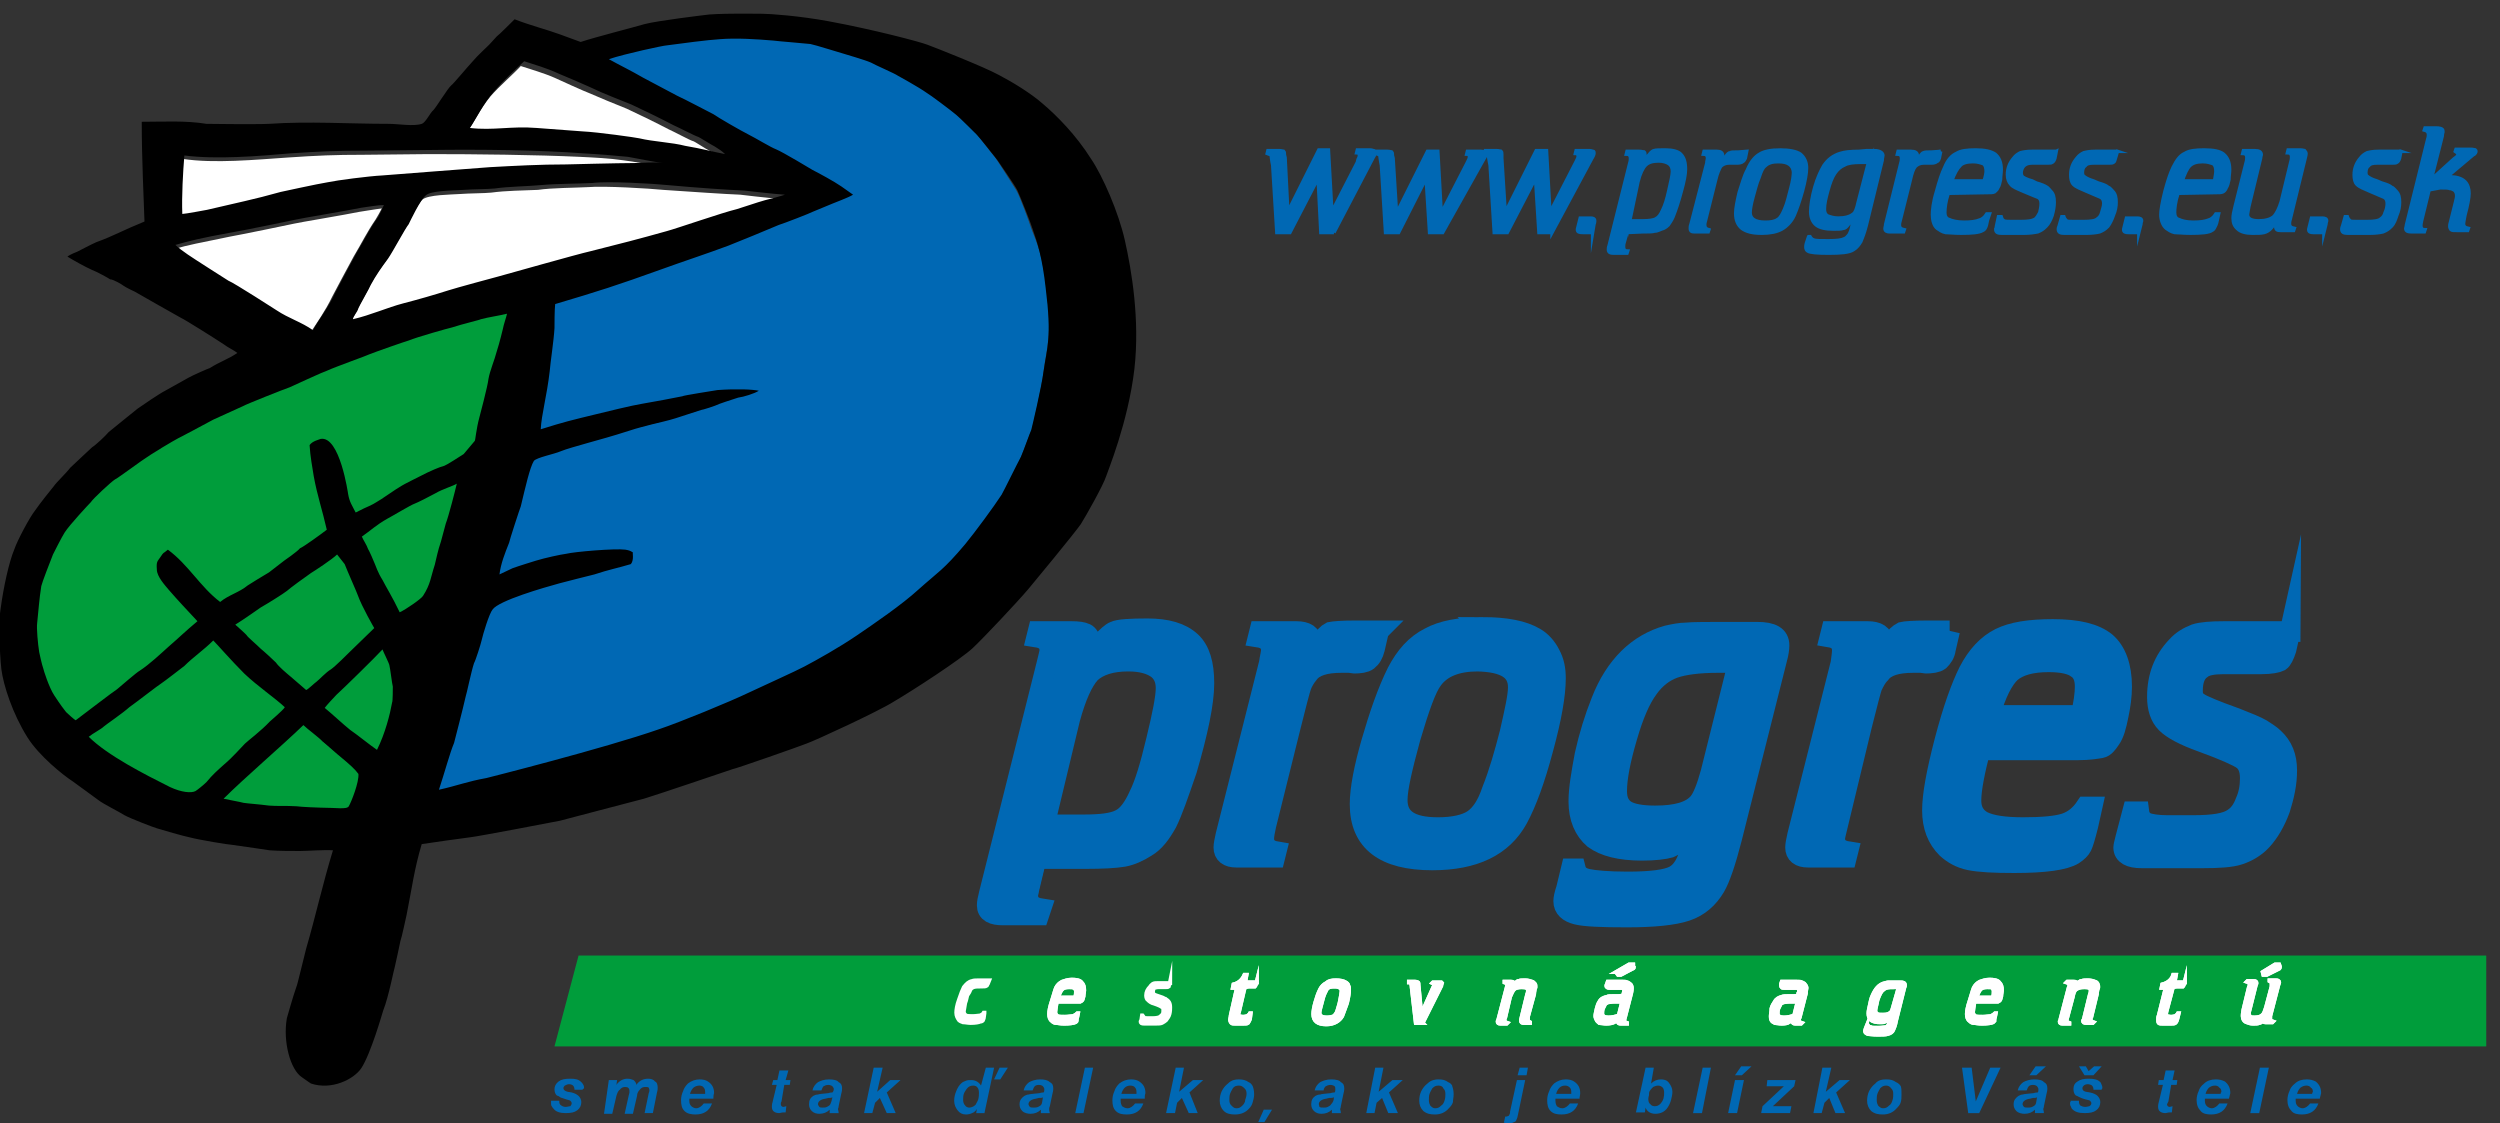 <svg version="1.1" id="Layer_1" xmlns="http://www.w3.org/2000/svg" x="0" y="0" viewBox="0 0 363.4 163.3" style="enable-background:new 0 0 363.4 163.3" xml:space="preserve"><rect x="0" y="0" width="363.4" height="163.3" fill="#333333" stroke="none"/><style>.st0{fill-rule:evenodd;clip-rule:evenodd;fill:#0068b4}.st1{fill:none;stroke:#0068b4;stroke-width:3;stroke-miterlimit:22.926}.st2,.st3{fill-rule:evenodd;clip-rule:evenodd;fill:#009d3b}.st3{fill:#fff}.st4{fill:none;stroke:#fff;stroke-width:.567;stroke-miterlimit:22.926}</style><path class="st0" d="M151.8 119.9h5.6c2.6 0 4.4-.2 5.5-.8 1-.5 1.9-1.7 2.7-3.5.8-1.6 1.6-4.2 2.5-8 .9-3.7 1.4-6.2 1.4-7.6 0-1.3-.5-2.3-1.4-2.9-.9-.6-2.2-1-4.1-1-2.5 0-4.3.6-5.5 1.7-1.1 1.2-2.1 3.4-3 6.7l-3.7 15.4zm-1.2 4.7-.9 3.7c-.2.8-.3 1.4-.3 1.9 0 1 .6 1.7 1.9 1.9l-.3.9h-5.2c-1.5 0-2.3-.4-2.3-1.4 0-.4.1-.9.3-1.7l8.4-33.5c.2-.9.4-1.5.4-1.9 0-1-.6-1.7-1.9-1.9l.2-.8h4.9c.9 0 1.6.1 2 .3.4.2.6.6.6 1.1 0 .3-.1.7-.2 1.3l-.3 1.1 2.2-2.2c.9-.9 1.4-1.4 1.9-1.6.6-.3 2.3-.4 4.8-.4 2.8 0 4.9.6 6.3 1.9 1.3 1.2 1.9 3.2 1.9 6 0 2.9-.9 7.1-2.5 12.6-1.2 3.5-2.1 6.1-2.9 7.7-.9 1.6-1.8 2.8-3 3.5-1.1.7-2.2 1.2-3.3 1.4-1.2.2-3 .3-5.5.3h-7.2z"/><path class="st1" d="m150.6 124.6-.9 3.7c-.2.8-.3 1.4-.3 1.9 0 1 .6 1.7 1.9 1.9l-.3.9h-5.2c-1.5 0-2.3-.4-2.3-1.4 0-.4.1-.9.3-1.7l8.4-33.5c.2-.9.4-1.5.4-1.9 0-1-.6-1.7-1.9-1.9l.2-.8h4.9c.9 0 1.6.1 2 .3.4.2.6.6.6 1.1 0 .3-.1.7-.2 1.3l-.3 1.1 2.2-2.2c.9-.9 1.4-1.4 1.9-1.6.6-.3 2.3-.4 4.8-.4 2.8 0 4.9.6 6.3 1.9 1.3 1.2 1.9 3.2 1.9 6 0 2.9-.9 7.1-2.5 12.6-1.2 3.5-2.1 6.1-2.9 7.7-.9 1.6-1.8 2.8-3 3.5-1.1.7-2.2 1.2-3.3 1.4-1.2.2-3 .3-5.5.3h-7.2z"/><path class="st1" d="M151.8 119.9h5.6c2.6 0 4.4-.2 5.5-.8 1-.5 1.9-1.7 2.7-3.5.8-1.6 1.6-4.2 2.5-8 .9-3.7 1.4-6.2 1.4-7.6 0-1.3-.5-2.3-1.4-2.9-.9-.6-2.2-1-4.1-1-2.5 0-4.3.6-5.5 1.7-1.1 1.2-2.1 3.4-3 6.7l-3.7 15.4z"/><path class="st0" d="m200.4 91.7-.6 2.6c-.2.8-.5 1.3-1 1.7-.4.3-1.1.4-2 .4-.1 0-.4-.1-.8-.1h-1c-2.4 0-4 .5-4.8 1.6-.5.6-.9 1.3-1.1 1.9-.2.6-.7 2.5-1.5 5.7L184 120c-.2.9-.3 1.5-.3 1.9 0 1 .6 1.7 1.8 1.9l-.2.8h-5.6c-1.2 0-1.8-.5-1.8-1.4 0-.4.1-.9.3-1.8l6.3-25c.1-.8.3-1.4.3-1.9 0-1-.6-1.7-1.9-1.9l.2-.8h5.3c1.5 0 2.2.5 2.2 1.5 0 .2-.1.6-.1.9l-.5 2 1.1-1.6c.2-.3.5-.6.8-1.1.6-.9 1.1-1.4 1.5-1.6.5-.1 1.6-.2 3.5-.2h3.5z"/><path class="st1" d="m200.4 91.7-.6 2.6c-.2.8-.5 1.3-1 1.7-.4.3-1.1.4-2 .4-.1 0-.4-.1-.8-.1h-1c-2.4 0-4 .5-4.8 1.6-.5.6-.9 1.3-1.1 1.9-.2.6-.7 2.5-1.5 5.7L184 120c-.2.9-.3 1.5-.3 1.9 0 1 .6 1.7 1.8 1.9l-.2.8h-5.6c-1.2 0-1.8-.5-1.8-1.4 0-.4.1-.9.3-1.8l6.3-25c.1-.8.3-1.4.3-1.9 0-1-.6-1.7-1.9-1.9l.2-.8h5.3c1.5 0 2.2.5 2.2 1.5 0 .2-.1.6-.1.9l-.5 2 1.1-1.6c.2-.3.5-.6.8-1.1.6-.9 1.1-1.4 1.5-1.6.5-.1 1.6-.2 3.5-.2h3.5z"/><path class="st0" d="M214.8 96.1c-3.1 0-5.3.9-6.6 2.7-.9 1.2-1.9 4-3.2 8.4-1.2 4.4-1.9 7.4-1.9 9.1 0 2.7 1.9 4 5.9 4 2.3 0 4-.4 5.1-1.1 1.2-.8 2.1-2.2 2.8-4.3 1-2.5 1.8-5.3 2.6-8.4.7-3.1 1.2-5.3 1.2-6.6 0-2.5-1.9-3.7-5.9-3.8m.7-4.9c3.4 0 5.9.5 7.6 1.5.9.5 1.7 1.4 2.2 2.4.6 1.1.8 2.2.8 3.5 0 2.4-.6 5.8-1.8 10.2-1.2 4.5-2.4 7.8-3.7 10.2-2.2 4-6.3 6-12.4 6-7 0-10.5-2.7-10.5-8.1 0-2.2.6-5.3 1.7-9.1s2.3-7.3 3.7-10.1c1.2-2.3 2.7-4 4.7-5 1.8-1 4.4-1.5 7.7-1.5z"/><path class="st1" d="M215.5 91.2c3.4 0 5.9.5 7.6 1.5.9.5 1.7 1.4 2.2 2.4.6 1.1.8 2.2.8 3.5 0 2.4-.6 5.8-1.8 10.2-1.2 4.5-2.4 7.8-3.7 10.2-2.2 4-6.3 6-12.4 6-7 0-10.5-2.7-10.5-8.1 0-2.2.6-5.3 1.7-9.1s2.3-7.3 3.7-10.1c1.2-2.3 2.7-4 4.7-5 1.8-1 4.4-1.5 7.7-1.5z"/><path class="st1" d="M214.8 96.1c-3.1 0-5.3.9-6.6 2.7-.9 1.2-1.9 4-3.2 8.4-1.2 4.4-1.9 7.4-1.9 9.1 0 2.7 1.9 4 5.9 4 2.3 0 4-.4 5.1-1.1 1.2-.8 2.1-2.2 2.8-4.3 1-2.5 1.8-5.3 2.6-8.4.7-3.1 1.2-5.3 1.2-6.6 0-2.5-1.9-3.7-5.9-3.8z"/><path class="st0" d="M252.7 96.3h-3c-2.8 0-5 .3-6.4.8s-2.7 1.5-3.7 2.9c-1.2 1.6-2.2 4-3.1 7.1-1 3.4-1.5 6-1.5 7.9 0 1.3.4 2.2 1.3 2.8.8.5 2.2.8 4.3.8 3.1 0 5.2-.6 6.3-1.9.6-.7 1.2-2.2 1.8-4.4l4-16zm-24.3 30h.6c.2.8.8 1.3 1.8 1.5.9.2 2.9.4 5.8.4 3.4 0 5.7-.3 6.8-.9 1.1-.6 1.9-1.9 2.4-4l1.2-4.7-2.1 2.7c-.7 1-1.5 1.6-2.2 1.9-.7.2-2.1.4-4 .4-3.2 0-5.5-.6-7-1.7-1.4-1.2-2.2-3-2.2-5.4 0-1.9.4-4.1.9-6.8.6-2.7 1.4-5.3 2.4-7.8 2-5.1 5.3-8.3 9.6-9.5.9-.2 1.9-.4 2.7-.4.9-.1 3.2-.1 6.8-.1h3.5c2.2 0 3.2.6 3.2 1.9 0 .5-.1 1.2-.3 1.9l-6.6 26.2c-.9 3.5-1.7 5.8-2.4 7-1 1.7-2.4 2.9-4.2 3.5-1.8.6-4.7.9-8.6.9-3.7 0-6.1-.1-7.3-.4-1.2-.3-1.9-.9-1.9-1.9 0-.4.1-.9.4-1.8l.7-2.9z"/><path class="st1" d="M228.4 126.3h.6c.2.8.8 1.3 1.8 1.5.9.2 2.9.4 5.8.4 3.4 0 5.7-.3 6.8-.9 1.1-.6 1.9-1.9 2.4-4l1.2-4.7-2.1 2.7c-.7 1-1.5 1.6-2.2 1.9-.7.2-2.1.4-4 .4-3.2 0-5.5-.6-7-1.7-1.4-1.2-2.2-3-2.2-5.4 0-1.9.4-4.1.9-6.8.6-2.7 1.4-5.3 2.4-7.8 2-5.1 5.3-8.3 9.6-9.5.9-.2 1.9-.4 2.7-.4.9-.1 3.2-.1 6.8-.1h3.5c2.2 0 3.2.6 3.2 1.9 0 .5-.1 1.2-.3 1.9l-6.6 26.2c-.9 3.5-1.7 5.8-2.4 7-1 1.7-2.4 2.9-4.2 3.5-1.8.6-4.7.9-8.6.9-3.7 0-6.1-.1-7.3-.4-1.2-.3-1.9-.9-1.9-1.9 0-.4.1-.9.4-1.8l.7-2.9z"/><path class="st1" d="M252.7 96.3h-3c-2.8 0-5 .3-6.4.8s-2.7 1.5-3.7 2.9c-1.2 1.6-2.2 4-3.1 7.1-1 3.4-1.5 6-1.5 7.9 0 1.3.4 2.2 1.3 2.8.8.5 2.2.8 4.3.8 3.1 0 5.2-.6 6.3-1.9.6-.7 1.2-2.2 1.8-4.4l4-16z"/><path class="st0" d="m283.4 91.7-.6 2.6c-.1.8-.5 1.3-.9 1.7-.4.3-1.2.4-2 .4-.1 0-.4-.1-.8-.1h-1c-2.4 0-4 .5-4.8 1.6-.6.6-.9 1.3-1.2 1.9-.2.6-.7 2.5-1.5 5.7l-3.5 14.5c-.2.9-.4 1.5-.4 1.9 0 1 .6 1.7 1.9 1.9l-.2.8h-5.6c-1.2 0-1.8-.5-1.8-1.4 0-.4.1-.9.3-1.8l6.3-25c.1-.8.2-1.4.2-1.9 0-1-.6-1.7-1.8-1.9l.2-.8h5.3c1.4 0 2.2.5 2.2 1.5 0 .2-.1.6-.1.9l-.5 2 1.1-1.6c.2-.3.4-.6.7-1.1.6-.9 1.2-1.4 1.6-1.6.4-.1 1.6-.2 3.5-.2h3.4z"/><path class="st1" d="m283.4 91.7-.6 2.6c-.1.8-.5 1.3-.9 1.7-.4.3-1.2.4-2 .4-.1 0-.4-.1-.8-.1h-1c-2.4 0-4 .5-4.8 1.6-.6.6-.9 1.3-1.2 1.9-.2.6-.7 2.5-1.5 5.7l-3.5 14.5c-.2.9-.4 1.5-.4 1.9 0 1 .6 1.7 1.9 1.9l-.2.8h-5.6c-1.2 0-1.8-.5-1.8-1.4 0-.4.1-.9.3-1.8l6.3-25c.1-.8.2-1.4.2-1.9 0-1-.6-1.7-1.8-1.9l.2-.8h5.3c1.4 0 2.2.5 2.2 1.5 0 .2-.1.6-.1.9l-.5 2 1.1-1.6c.2-.3.4-.6.7-1.1.6-.9 1.2-1.4 1.6-1.6.4-.1 1.6-.2 3.5-.2h3.4z"/><path class="st0" d="M302.5 104c.4-1.7.6-3.1.6-4.2 0-1.3-.4-2.2-1.2-2.7-.8-.6-2.2-.9-4.1-.9-2.5 0-4.3.5-5.5 1.5-1.1 1-2.2 3.1-3.1 6.3h13.3zm-14.6 4.7c-.9 3.5-1.4 6-1.4 7.7 0 1.4.6 2.4 1.7 3 1.2.6 3.1.9 5.9.9 2.8 0 4.9-.2 6.1-.6 1.2-.4 2.2-1.2 3-2.4h.9l-.6 2.7c-.4 1.6-.7 2.6-.9 3-.2.4-.6.8-1.2 1.2-1.3.8-4.2 1.2-8.6 1.2-2.9 0-5-.1-6.5-.4-1.4-.3-2.4-.9-3.3-1.7-1.4-1.4-2.1-3.2-2.1-5.5 0-2.2.6-5.5 1.8-10.1 1.2-4.6 2.4-7.9 3.5-10.1 1.2-2.3 2.7-3.9 4.5-4.8 1.8-.9 4.3-1.3 7.7-1.3 3.6 0 6.1.6 7.7 1.9 1.5 1.3 2.3 3.5 2.3 6.4 0 1.4-.2 2.8-.5 4.2-.3 1.5-.6 2.7-1.2 3.5-.4.6-.8 1.1-1.3 1.2-.6.1-1.7.3-3.3.3h-14.2z"/><path class="st1" d="M287.9 108.7c-.9 3.5-1.4 6-1.4 7.7 0 1.4.6 2.4 1.7 3 1.2.6 3.1.9 5.9.9 2.8 0 4.9-.2 6.1-.6 1.2-.4 2.2-1.2 3-2.4h.9l-.6 2.7c-.4 1.6-.7 2.6-.9 3-.2.4-.6.8-1.2 1.2-1.3.8-4.2 1.2-8.6 1.2-2.9 0-5-.1-6.5-.4-1.4-.3-2.4-.9-3.3-1.7-1.4-1.4-2.1-3.2-2.1-5.5 0-2.2.6-5.5 1.8-10.1 1.2-4.6 2.4-7.9 3.5-10.1 1.2-2.3 2.7-3.9 4.5-4.8 1.8-.9 4.3-1.3 7.7-1.3 3.6 0 6.1.6 7.7 1.9 1.5 1.3 2.3 3.5 2.3 6.4 0 1.4-.2 2.8-.5 4.2-.3 1.5-.6 2.7-1.2 3.5-.4.6-.8 1.1-1.3 1.2-.6.1-1.7.3-3.3.3h-14.2z"/><path class="st1" d="M302.5 104c.4-1.7.6-3.1.6-4.2 0-1.3-.4-2.2-1.2-2.7-.8-.6-2.2-.9-4.1-.9-2.5 0-4.3.5-5.5 1.5-1.1 1-2.2 3.1-3.1 6.3h13.3z"/><path class="st0" d="m332.9 91.7-.6 2.7c-.3.9-.6 1.5-.9 1.7-.4.2-1.3.4-2.7.4h-5.5c-1.5 0-2.6.2-3.2.7-.9.6-1.3 1.7-1.3 3.2 0 .8.2 1.4.8 1.7.5.4 2.4 1.2 5.5 2.3 1.8.7 3 1.2 3.7 1.6.6.4 1.3.8 1.8 1.3 1.3 1.2 1.9 2.7 1.9 4.7 0 1.9-.4 3.7-1 5.6-.7 1.9-1.6 3.4-2.6 4.5-.9 1-2.1 1.7-3.3 2.1-1.2.4-3 .5-5.3.5h-8.9c-1.7 0-2.6-.5-2.6-1.5 0-.2.1-.6.3-1.4l1-3.8h.9c.1.8.5 1.3 1.1 1.6.5.2 1.6.4 3 .4h3.8c2.9 0 4.8-.3 5.8-1 .8-.5 1.4-1.3 1.8-2.4.5-1.1.7-2.2.7-3.5 0-1.3-.4-2.2-1.1-2.7-.7-.5-2.7-1.4-6-2.6-2.5-.9-4.2-1.8-5.1-2.7-.9-.9-1.3-2.2-1.3-3.8 0-2.9.9-5.3 2.8-7.3.8-.9 1.7-1.4 2.7-1.8.9-.3 2.4-.4 4.2-.4h9.6z"/><path class="st1" d="m332.9 91.7-.6 2.7c-.3.9-.6 1.5-.9 1.7-.4.2-1.3.4-2.7.4h-5.5c-1.5 0-2.6.2-3.2.7-.9.6-1.3 1.7-1.3 3.2 0 .8.2 1.4.8 1.7.5.4 2.4 1.2 5.5 2.3 1.8.7 3 1.2 3.7 1.6.6.4 1.3.8 1.8 1.3 1.3 1.2 1.9 2.7 1.9 4.7 0 1.9-.4 3.7-1 5.6-.7 1.9-1.6 3.4-2.6 4.5-.9 1-2.1 1.7-3.3 2.1-1.2.4-3 .5-5.3.5h-8.9c-1.7 0-2.6-.5-2.6-1.5 0-.2.1-.6.3-1.4l1-3.8h.9c.1.8.5 1.3 1.1 1.6.5.2 1.6.4 3 .4h3.8c2.9 0 4.8-.3 5.8-1 .8-.5 1.4-1.3 1.8-2.4.5-1.1.7-2.2.7-3.5 0-1.3-.4-2.2-1.1-2.7-.7-.5-2.7-1.4-6-2.6-2.5-.9-4.2-1.8-5.1-2.7-.9-.9-1.3-2.2-1.3-3.8 0-2.9.9-5.3 2.8-7.3.8-.9 1.7-1.4 2.7-1.8.9-.3 2.4-.4 4.2-.4h9.6z"/><path class="st2" d="M84.1 138.9h277.3v13.2H80.6z"/><path class="st3" d="m143.1 147.3-.1.7c-.1.2-.1.4-.2.4 0 .1-.1.1-.3.1-.2.1-.7.2-1.4.2-.4 0-.8-.1-1.1-.1-.2-.1-.4-.1-.6-.3-.2-.3-.4-.6-.4-1.1 0-.4.1-1.1.4-1.9.3-.9.5-1.4.7-1.8.4-.5.7-.8 1.2-.9.2-.1.6-.1 1.1-.1h1.4l-.2.5c-.1.1-.1.3-.2.3-.1.1-.4.1-.7.1-.6 0-.9 0-1.2.1-.2.1-.4.2-.5.5-.1.3-.3.5-.4.7-.1.3-.1.6-.3 1.1-.1.7-.2 1.1-.2 1.2 0 .3.1.4.3.6.2.1.6.1 1 .1.5 0 .9-.1 1.1-.1.2-.1.4-.2.5-.4h.1z"/><path class="st4" d="m143.1 147.3-.1.7c-.1.2-.1.4-.2.4 0 0-.1.1-.3.1-.2.1-.7.2-1.4.2-.4 0-.8-.1-1.1-.1-.2-.1-.4-.1-.6-.3-.2-.3-.4-.6-.4-1.1 0-.4.1-1.1.4-1.9.3-.9.5-1.4.7-1.8.4-.5.7-.8 1.2-.9.2-.1.6-.1 1.1-.1h1.4l-.2.5c-.1.1-.1.3-.2.3-.1.1-.4.1-.7.1-.6 0-.9 0-1.2.1-.2.1-.4.2-.5.5-.1.3-.3.5-.4.7-.1.3-.1.6-.3 1.1-.1.7-.2 1.1-.2 1.2 0 .3.1.4.3.6.2.1.6.1 1 .1.5 0 .9-.1 1.1-.1.2-.1.4-.2.5-.4h.1z"/><path class="st3" d="M156.3 144.9c.1-.3.1-.6.1-.8s-.1-.4-.3-.5c-.1-.1-.4-.1-.7-.1-.5 0-.8.1-1 .3-.2.2-.4.6-.6 1.2h2.5zm-2.7.8c-.1.6-.2 1.2-.2 1.4 0 .3.1.4.3.6.2.1.6.1 1.1.1s.9-.1 1.2-.1c.2-.1.4-.2.6-.4h.1l-.1.5c-.1.3-.1.5-.1.6 0 .1-.1.1-.2.2-.2.1-.8.2-1.6.2-.6 0-.9-.1-1.2-.1-.2 0-.4-.1-.6-.3-.3-.2-.4-.6-.4-1s.1-1 .4-1.9.4-1.4.6-1.9c.2-.4.5-.7.9-.9.3-.1.8-.3 1.4-.3.6 0 1.2.1 1.4.4.3.3.4.6.4 1.2 0 .2-.1.5-.1.8-.1.3-.1.5-.2.6-.1.1-.1.1-.3.2h-3.4z"/><path class="st4" d="M156.3 144.9c.1-.3.1-.6.1-.8s-.1-.4-.3-.5c-.1-.1-.4-.1-.7-.1-.5 0-.8.1-1 .3-.2.2-.4.6-.6 1.2h2.5zm-2.7.8c-.1.6-.2 1.2-.2 1.4 0 .3.1.4.3.6.2.1.6.1 1.1.1s.9-.1 1.2-.1c.2-.1.4-.2.6-.4h.1l-.1.5c-.1.3-.1.5-.1.6 0 .1-.1.1-.2.2-.2.1-.8.2-1.6.2-.6 0-.9-.1-1.2-.1-.2 0-.4-.1-.6-.3-.3-.2-.4-.6-.4-1s.1-1 .4-1.9.4-1.4.6-1.9c.2-.4.5-.7.9-.9.3-.1.8-.3 1.4-.3.6 0 1.2.1 1.4.4.3.3.4.6.4 1.2 0 .2-.1.5-.1.8-.1.3-.1.5-.2.6-.1.1-.1.1-.3.2h-3.4z"/><path class="st4" d="M153.6 145.7c-.1.6-.2 1.2-.2 1.4 0 .3.1.4.3.6.2.1.6.1 1.1.1s.9-.1 1.2-.1c.2-.1.4-.2.6-.4h.1l-.1.5c-.1.3-.1.5-.1.6 0 .1-.1.1-.2.2-.2.1-.8.2-1.6.2-.6 0-.9-.1-1.2-.1-.2 0-.4-.1-.6-.3-.3-.2-.4-.6-.4-1s.1-1 .4-1.9.4-1.4.6-1.9c.2-.4.5-.7.9-.9.3-.1.8-.3 1.4-.3.6 0 1.2.1 1.4.4.3.3.4.6.4 1.2 0 .2-.1.5-.1.8-.1.3-.1.5-.2.6-.1.1-.1.1-.3.2h-3.4z"/><path class="st4" d="M156.3 144.9c.1-.3.1-.6.1-.8s-.1-.4-.3-.5c-.1-.1-.4-.1-.7-.1-.5 0-.8.1-1 .3-.2.2-.4.6-.6 1.2h2.5z"/><path class="st3" d="m170.1 142.6-.1.5c-.1.1-.1.3-.1.3-.1.1-.3.1-.5.1h-1c-.3 0-.5.1-.6.1-.1.1-.2.3-.2.6 0 .1.1.3.1.3.1.1.4.2 1 .4.4.1.6.3.7.3.1.1.2.1.4.3.2.2.3.5.3.9 0 .3 0 .6-.1 1s-.3.6-.5.9c-.1.1-.4.3-.6.4-.2.1-.6.1-1 .1h-1.6c-.4 0-.5-.1-.5-.3 0 0 0-.1.1-.2l.1-.7h.1c.1.1.1.2.2.3.1.1.3.1.6.1h.7c.5 0 .9-.1 1-.2.1-.1.3-.2.4-.4.1-.1.1-.4.1-.6 0-.2-.1-.4-.2-.4-.1-.1-.5-.3-1.1-.5-.5-.1-.8-.4-.9-.5-.2-.1-.3-.4-.3-.7 0-.5.2-.9.6-1.3.1-.2.3-.3.4-.4.2-.1.4-.1.8-.1h1.7z"/><path class="st4" d="m170.1 142.6-.1.5c-.1.1-.1.3-.1.3-.1.1-.3.1-.5.1h-1c-.3 0-.5.1-.6.1-.1.1-.2.3-.2.6 0 .1.1.3.1.3.1.1.4.2 1 .4.4.1.6.3.7.3.1.1.2.1.4.3.2.2.3.5.3.9 0 .3 0 .6-.1 1s-.3.6-.5.9c-.1.1-.4.3-.6.4-.2.1-.6.1-1 .1h-1.6c-.4 0-.5-.1-.5-.3 0 0 0-.1.1-.2l.1-.7h.1c.1.1.1.2.2.3.1.1.3.1.6.1h.7c.5 0 .9-.1 1-.2.1-.1.3-.2.4-.4.1-.1.1-.4.1-.6 0-.2-.1-.4-.2-.4-.1-.1-.5-.3-1.1-.5-.5-.1-.8-.4-.9-.5-.2-.1-.3-.4-.3-.7 0-.5.2-.9.6-1.3.1-.2.3-.3.4-.4.2-.1.4-.1.8-.1h1.7z"/><path class="st3" d="m182.7 142.6-.1.4c-.1.2-.1.3-.2.4h-.8c-.3 0-.4.1-.6.1-.1.1-.1.3-.2.6l-.7 3c-.1.2-.1.4-.1.4 0 .1 0 .1.1.2.1 0 .3.1.6.1s.5-.1.6-.1c.1-.1.3-.2.4-.4h.1l-.1.8c-.1.3-.2.4-.3.6-.1.1-.4.1-.8.1h-1c-.3 0-.5 0-.6-.1-.1-.1-.2-.3-.2-.5 0-.1.1-.4.1-.6l.9-4h-.6l.1-.5c.8-.2 1.3-.7 1.6-1.4h.3l-.2 1.1h1.7z"/><path class="st4" d="m182.7 142.6-.1.4c-.1.2-.1.3-.2.4h-.8c-.3 0-.4.1-.6.1-.1.1-.1.3-.2.6l-.7 3c-.1.2-.1.4-.1.4s0 .1.1.2c.1 0 .3.1.6.1s.5-.1.6-.1c.1-.1.3-.2.4-.4h.1l-.1.8c-.1.3-.2.4-.3.6-.1.1-.4.1-.8.1h-1c-.3 0-.5 0-.6-.1-.1-.1-.2-.3-.2-.5 0-.1.1-.4.1-.6l.9-4h-.6l.1-.5c.8-.2 1.3-.7 1.6-1.4h.3l-.2 1.1h1.7z"/><path class="st4" d="m182.7 142.6-.1.4c-.1.2-.1.3-.2.4h-.8c-.3 0-.4.1-.6.1-.1.1-.1.3-.2.6l-.7 3c-.1.2-.1.4-.1.4s0 .1.1.2c.1 0 .3.1.6.1s.5-.1.6-.1c.1-.1.3-.2.4-.4h.1l-.1.8c-.1.3-.2.4-.3.6-.1.1-.4.1-.8.1h-1c-.3 0-.5 0-.6-.1-.1-.1-.2-.3-.2-.5 0-.1.1-.4.1-.6l.9-4h-.6l.1-.5c.8-.2 1.3-.7 1.6-1.4h.3l-.2 1.1h1.7z"/><path class="st3" d="M194 143.4c-.6 0-1 .1-1.2.5-.1.2-.4.7-.6 1.6-.2.8-.4 1.4-.4 1.7 0 .5.4.7 1.1.7.4 0 .8-.1 1-.2.1-.1.4-.4.5-.8s.3-.9.4-1.5c.1-.6.2-1 .2-1.2.1-.5-.3-.8-1-.8zm.2-.9c.6 0 1.1.1 1.4.3.2.1.4.3.4.5.1.1.1.4.1.6 0 .4-.1 1.1-.3 1.9-.3.8-.5 1.4-.7 1.9-.4.7-1.2 1.2-2.3 1.2-1.3 0-1.9-.5-1.9-1.5 0-.4.1-1 .3-1.7.2-.7.4-1.3.7-1.9.2-.4.5-.7.9-.9.3-.3.7-.4 1.4-.4z"/><path class="st4" d="M194 143.4c-.6 0-1 .1-1.2.5-.1.2-.4.7-.6 1.6-.2.8-.4 1.4-.4 1.7 0 .5.4.7 1.1.7.4 0 .8-.1 1-.2.1-.1.4-.4.5-.8s.3-.9.4-1.5c.1-.6.2-1 .2-1.2.1-.5-.3-.8-1-.8zm.2-.9c.6 0 1.1.1 1.4.3.2.1.4.3.4.5.1.1.1.4.1.6 0 .4-.1 1.1-.3 1.9-.3.8-.5 1.4-.7 1.9-.4.7-1.2 1.2-2.3 1.2-1.3 0-1.9-.5-1.9-1.5 0-.4.1-1 .3-1.7.2-.7.4-1.3.7-1.9.2-.4.5-.7.9-.9.3-.3.7-.4 1.4-.4z"/><path class="st4" d="M194.2 142.5c.6 0 1.1.1 1.4.3.2.1.4.3.4.5.1.1.1.4.1.6 0 .4-.1 1.1-.3 1.9-.3.8-.5 1.4-.7 1.9-.4.7-1.2 1.2-2.3 1.2-1.3 0-1.9-.5-1.9-1.5 0-.4.1-1 .3-1.7.2-.7.4-1.3.7-1.9.2-.4.5-.7.9-.9.3-.3.7-.4 1.4-.4z"/><path class="st4" d="M194 143.4c-.6 0-1 .1-1.2.5-.1.2-.4.7-.6 1.6-.2.8-.4 1.4-.4 1.7 0 .5.4.7 1.1.7.4 0 .8-.1 1-.2.1-.1.4-.4.5-.8s.3-.9.4-1.5c.1-.6.2-1 .2-1.2.1-.5-.3-.8-1-.8z"/><path class="st3" d="M206.8 148.7h-1l-.6-5.2c0-.3-.1-.5-.1-.6-.1-.1-.1-.1-.3-.1v-.1h.9c.2 0 .4 0 .4.1.1 0 .1.2.1.4l.4 4.2 1.7-3.8c.1-.2.2-.4.2-.5 0-.1-.1-.1-.3-.2l.1-.1h1.2l.1.1c0 .1-.1.2-.1.4l-2.7 5.4z"/><path class="st4" d="M206.8 148.7h-1l-.6-5.2c0-.3-.1-.5-.1-.6-.1-.1-.1-.1-.3-.1v-.1h.9c.2 0 .4.1.4.1.1 0 .1.2.1.4l.4 4.2 1.7-3.8c.1-.2.2-.4.2-.5 0-.1-.1-.1-.3-.2l.1-.1h1.2l.1.1c0 .1-.1.2-.1.4l-2.7 5.4z"/><path class="st4" d="M206.8 148.7h-1l-.6-5.2c0-.3-.1-.5-.1-.6-.1-.1-.1-.1-.3-.1v-.1h.9c.2 0 .4.1.4.1.1 0 .1.2.1.4l.4 4.2 1.7-3.8c.1-.2.2-.4.2-.5 0-.1-.1-.1-.3-.2l.1-.1h1.2l.1.1s-.1.2-.1.4l-2.7 5.4z"/><path class="st3" d="m219.9 143.3.2-.2.4-.4c.1-.1.1-.1.3-.1.1-.1.4-.1.9-.1.4 0 .7.1 1 .2.1 0 .2.1.4.3.1.1.1.3.1.5 0 .1-.1.2-.1.3 0 .1-.1.4-.1.7l-.9 3.3v.4c0 .2.1.3.3.4v.1h-.9c-.3 0-.4-.1-.4-.3v-.2l.9-3.7c.1-.2.1-.4.1-.5 0-.4-.3-.5-.9-.5-.5 0-.9.1-1.1.3-.2.2-.4.6-.6 1.1l-.7 3c-.1.1-.1.3-.1.4 0 .2.1.3.4.4l-.1.1h-.9c-.3 0-.4-.1-.4-.3 0-.1 0-.1.1-.3l1.2-4.6c0-.1.1-.3.1-.4 0-.2-.1-.3-.4-.4v-.1h.9c.1 0 .3 0 .4.1.1 0 .1.1.1.2-.1 0-.2.1-.2.3"/><path class="st4" d="m219.9 143.3.2-.2.4-.4c.1-.1.1-.1.3-.1.1-.1.4-.1.9-.1.4 0 .7.1 1 .2.1 0 .2.1.4.3.1.1.1.3.1.5 0 .1-.1.2-.1.3 0 .1-.1.4-.1.7l-.9 3.3v.4c0 .2.1.3.3.4v.1h-.9c-.3 0-.4-.1-.4-.3v-.2l.9-3.7c.1-.2.1-.4.1-.5 0-.4-.3-.5-.9-.5-.5 0-.9.1-1.1.3-.2.2-.4.6-.6 1.1l-.7 3c-.1.1-.1.3-.1.4 0 .2.1.3.4.4l-.1.1h-.9c-.3 0-.4-.1-.4-.3 0-.1 0-.1.1-.3l1.2-4.6c0-.1.1-.4.1-.4 0-.2-.1-.3-.4-.4v-.1h.9c.1 0 .3 0 .4.1.1 0 .1.1.1.2-.1 0-.2.1-.2.3z"/><path class="st4" d="m219.9 143.3.2-.2.4-.4c.1-.1.1-.1.3-.1.1-.1.4-.1.9-.1.4 0 .7.1 1 .2.1 0 .2.1.4.3.1.1.1.3.1.5 0 .1-.1.2-.1.3 0 .1-.1.4-.1.7l-.9 3.3v.4c0 .2.1.3.3.4v.1h-.9c-.3 0-.4-.1-.4-.3v-.2l.9-3.7c.1-.2.1-.4.1-.5 0-.4-.3-.5-.9-.5-.5 0-.9.1-1.1.3-.2.2-.4.6-.6 1.1l-.7 3c-.1.1-.1.3-.1.4 0 .2.1.3.4.4l-.1.1h-.9c-.3 0-.4-.1-.4-.3 0 0 0-.1.1-.3l1.2-4.6c0-.1.1-.4.1-.4 0-.2-.1-.3-.4-.4v-.1h.9c.1 0 .3 0 .4.1.1 0 .1.1.1.2-.1-.1-.2.1-.2.3z"/><path class="st3" d="m234.9 141.3 1.9-1.1h.6v.3l.1.1c0 .1-.1.2-.2.2l-1.7.9h-.4l-.3-.4zm.4 6.3.5-2h-1.2c-.4 0-.7.1-.9.1-.1.1-.3.1-.4.3l-.3.6c-.1.3-.1.5-.1.7 0 .4.3.6.9.6.5 0 1-.1 1.5-.3zm-.1.4c-.2.3-.4.5-.6.6-.2.1-.6.2-1.1.2-.4 0-.8-.1-1-.1-.1-.1-.3-.2-.4-.4-.1-.2-.2-.4-.2-.6 0-.3.1-.6.2-1.1.1-.4.2-.7.4-1 .2-.4.6-.6 1.1-.7.1-.1.5-.1 1-.1h.6c.4 0 .6-.1.7-.1 0-.1.1-.1.1-.3 0-.1.1-.3.1-.4 0-.2-.1-.3-.3-.4H234c-.1 0-.3 0-.4-.1-.1-.1-.1-.1-.1-.2s0-.1.1-.3l.1-.3h2.2c.3 0 .5 0 .6.1.1 0 .3.1.4.2.2.1.3.4.3.6 0 .1 0 .4-.1.8l-.9 3.5c0 .1-.1.3-.1.4 0 .2.1.3.4.4v.1h-.9c-.3 0-.4-.1-.4-.2-.1-.2-.1-.4 0-.6z"/><path class="st4" d="m234.9 141.3 1.9-1.1h.6v.3l.1.1c0 .1-.1.2-.2.2l-1.7.9h-.4l-.3-.4zm.4 6.3.5-2h-1.2c-.4 0-.7.1-.9.1-.1.1-.3.1-.4.3l-.3.6c-.1.3-.1.5-.1.7 0 .4.3.6.9.6.5 0 1-.1 1.5-.3zm-.1.4c-.2.3-.4.5-.6.6-.2.1-.6.2-1.1.2-.4 0-.8-.1-1-.1-.1-.1-.3-.2-.4-.4-.1-.2-.2-.4-.2-.6 0-.3.1-.6.2-1.1.1-.4.2-.7.4-1 .2-.4.6-.6 1.1-.7.1-.1.5-.1 1-.1h.6c.4 0 .6-.1.7-.1 0-.1.1-.1.1-.3 0-.1.1-.3.1-.4 0-.2-.1-.3-.3-.4H234c-.1 0-.3 0-.4-.1-.1-.1-.1-.1-.1-.2s0-.1.1-.3l.1-.3h2.2c.3 0 .5 0 .6.1.1 0 .3.1.4.2.2.1.3.4.3.6 0 .1 0 .4-.1.8l-.9 3.5c0 .1-.1.3-.1.4 0 .2.1.3.4.4v.1h-.9c-.3 0-.4-.1-.4-.2-.1-.2-.1-.4 0-.6z"/><path class="st4" d="M235.2 148c-.2.3-.4.5-.6.6-.2.1-.6.2-1.1.2-.4 0-.8-.1-1-.1-.1-.1-.3-.2-.4-.4-.1-.2-.2-.4-.2-.6 0-.3.1-.6.2-1.1.1-.4.2-.7.4-1 .2-.4.6-.6 1.1-.7.1-.1.5-.1 1-.1h.6c.4 0 .6-.1.7-.1 0-.1.1-.1.1-.3 0-.1.1-.3.1-.4 0-.2-.1-.3-.3-.4H234c-.1 0-.3 0-.4-.1-.1-.1-.1-.1-.1-.2 0 0 0-.1.1-.3l.1-.3h2.2c.3 0 .5 0 .6.1.1 0 .3.1.4.2.2.1.3.4.3.6 0 .1 0 .4-.1.8l-.9 3.5c0 .1-.1.3-.1.4 0 .2.1.3.4.4v.1h-.9c-.3 0-.4-.1-.4-.2-.1-.1-.1-.4 0-.6z"/><path class="st4" d="m235.3 147.6.5-2h-1.2c-.4 0-.7.1-.9.1-.1.1-.3.1-.4.3l-.3.6c-.1.3-.1.5-.1.7 0 .4.3.6.9.6.5 0 1-.1 1.5-.3zM234.9 141.3l1.9-1.1h.6v.3l.1.1c0 .1-.1.2-.2.2l-1.7.9h-.4l-.3-.4z"/><path class="st3" d="m260.8 147.6.5-2h-1.2c-.4 0-.7.1-.9.1-.1.1-.3.1-.4.3l-.3.6c-.1.3-.1.5-.1.7 0 .4.3.6.9.6.5 0 1-.1 1.5-.3m-.2.4c-.2.3-.4.5-.6.6-.1.1-.5.2-1 .2-.4 0-.8-.1-1-.1-.2-.1-.4-.2-.5-.4-.1-.2-.1-.4-.1-.6 0-.3.1-.6.1-1.1.1-.4.3-.7.5-1 .2-.4.6-.6 1-.7.2-.1.6-.1 1-.1h.7c.4 0 .6-.1.6-.1.1-.1.1-.1.1-.3.1-.1.1-.3.1-.4 0-.2-.1-.3-.2-.4h-1.9c-.2 0-.4 0-.4-.1-.1-.1-.1-.1-.1-.2v-.3l.1-.3h2.2c.4 0 .6 0 .7.1.1 0 .2.1.4.2.1.1.3.4.3.6 0 .1-.1.4-.1.8l-.9 3.5c-.1.1-.1.3-.1.4 0 .2.1.3.4.4l-.1.1h-.8c-.3 0-.4-.1-.4-.2-.1-.2 0-.4 0-.6z"/><path class="st4" d="m260.8 147.6.5-2h-1.2c-.4 0-.7.1-.9.1-.1.1-.3.1-.4.3l-.3.6c-.1.3-.1.5-.1.7 0 .4.3.6.9.6.5 0 1-.1 1.5-.3zm-.2.4c-.2.3-.4.5-.6.6-.1.1-.5.2-1 .2-.4 0-.8-.1-1-.1-.2-.1-.4-.2-.5-.4-.1-.2-.1-.4-.1-.6 0-.3.1-.6.1-1.1.1-.4.3-.7.5-1 .2-.4.6-.6 1-.7.2-.1.6-.1 1-.1h.7c.4 0 .6-.1.6-.1.1-.1.1-.1.1-.3.1-.1.1-.3.1-.4 0-.2-.1-.3-.2-.4h-1.9c-.2 0-.4 0-.4-.1-.1-.1-.1-.1-.1-.2v-.3l.1-.3h2.2c.4 0 .6 0 .7.1.1 0 .2.1.4.2.1.1.3.4.3.6 0 .1-.1.4-.1.8l-.9 3.5c-.1.1-.1.3-.1.4 0 .2.1.3.4.4l-.1.1h-.8c-.3 0-.4-.1-.4-.2-.1-.2 0-.4 0-.6z"/><path class="st4" d="M260.6 148c-.2.3-.4.5-.6.6-.1.1-.5.2-1 .2-.4 0-.8-.1-1-.1-.2-.1-.4-.2-.5-.4-.1-.2-.1-.4-.1-.6 0-.3.1-.6.1-1.1.1-.4.3-.7.5-1 .2-.4.6-.6 1-.7.2-.1.6-.1 1-.1h.7c.4 0 .6-.1.6-.1.1-.1.1-.1.1-.3.1-.1.1-.3.1-.4 0-.2-.1-.3-.2-.4h-1.9c-.2 0-.4 0-.4-.1-.1-.1-.1-.1-.1-.2v-.3l.1-.3h2.2c.4 0 .6 0 .7.1.1 0 .2.1.4.2.1.1.3.4.3.6 0 .1-.1.4-.1.8l-.9 3.5c-.1.1-.1.3-.1.4 0 .2.1.3.4.4l-.1.1h-.8c-.3 0-.4-.1-.4-.2-.1-.1 0-.4 0-.6z"/><path class="st4" d="m260.8 147.6.5-2h-1.2c-.4 0-.7.1-.9.1-.1.1-.3.1-.4.3l-.3.6c-.1.3-.1.5-.1.7 0 .4.3.6.9.6.5 0 1-.1 1.5-.3z"/><path class="st3" d="M276 143.5h-.6c-.5 0-.9 0-1.2.1-.3.1-.5.3-.7.5-.2.3-.4.7-.6 1.3-.1.6-.3 1.2-.3 1.5 0 .2.1.4.3.5.1.1.4.1.8.1.6 0 .9-.1 1.2-.4.1-.1.2-.4.3-.8l.8-2.8zm-4.6 5.5h.1c.1.1.1.3.4.3.1.1.5.1 1.1.1.6 0 1-.1 1.2-.1.2-.1.4-.4.4-.7l.2-.9-.4.5c-.1.1-.3.3-.4.3-.1.1-.4.1-.7.1-.6 0-1-.1-1.3-.3-.3-.2-.4-.6-.4-1s.1-.7.2-1.2.2-1 .4-1.4c.4-.9.9-1.6 1.8-1.8.1 0 .3-.1.5-.1H276.3c.4 0 .6.1.6.4 0 .1 0 .2-.1.4l-1.2 4.8c-.1.6-.3 1.1-.4 1.3-.1.3-.4.5-.8.6-.3.1-.8.1-1.5.1s-1.2-.1-1.4-.1c-.2-.1-.4-.2-.4-.4 0-.1 0-.1.1-.4l.2-.5z"/><path class="st4" d="M276 143.5h-.6c-.5 0-.9 0-1.2.1-.3.1-.5.3-.7.5-.2.3-.4.7-.6 1.3-.1.6-.3 1.2-.3 1.5 0 .2.1.4.3.5.1.1.4.1.8.1.6 0 .9-.1 1.2-.4.1-.1.2-.4.3-.8l.8-2.8zm-4.6 5.5h.1c.1.1.1.3.4.3.1.1.5.1 1.1.1.6 0 1-.1 1.2-.1.2-.1.4-.4.4-.7l.2-.9-.4.5c-.1.1-.3.3-.4.3-.1.1-.4.1-.7.1-.6 0-1-.1-1.3-.3-.3-.2-.4-.6-.4-1s.1-.7.2-1.2.2-1 .4-1.4c.4-.9.9-1.6 1.8-1.8.1 0 .3-.1.5-.1H276.3c.4 0 .6.1.6.4 0 .1 0 .2-.1.4l-1.2 4.8c-.1.6-.3 1.1-.4 1.3-.1.3-.4.5-.8.6-.3.1-.8.1-1.5.1s-1.2-.1-1.4-.1c-.2-.1-.4-.2-.4-.4 0-.1 0-.1.1-.4l.2-.5z"/><path class="st4" d="M271.4 149h.1c.1.1.1.3.4.3.1.1.5.1 1.1.1.6 0 1-.1 1.2-.1.2-.1.4-.4.4-.7l.2-.9-.4.5c-.1.1-.3.3-.4.3-.1.1-.4.1-.7.1-.6 0-1-.1-1.3-.3-.3-.2-.4-.6-.4-1s.1-.7.2-1.2.2-1 .4-1.4c.4-.9.9-1.6 1.8-1.8.1 0 .3-.1.5-.1H276.3c.4 0 .6.1.6.4 0 .1 0 .2-.1.4l-1.2 4.8c-.1.6-.3 1.1-.4 1.3-.1.3-.4.5-.8.6-.3.1-.8.1-1.5.1s-1.2-.1-1.4-.1c-.2-.1-.4-.2-.4-.4 0 0 0-.1.1-.4l.2-.5z"/><path class="st4" d="M276 143.5h-.6c-.5 0-.9 0-1.2.1-.3.1-.5.3-.7.5-.2.3-.4.7-.6 1.3-.1.6-.3 1.2-.3 1.5 0 .2.1.4.3.5.1.1.4.1.8.1.6 0 .9-.1 1.2-.4.1-.1.2-.4.3-.8l.8-2.8z"/><path class="st3" d="M289.7 144.9c.1-.3.1-.6.1-.8s-.1-.4-.2-.5c-.1-.1-.4-.1-.7-.1-.5 0-.8.1-1 .3s-.4.6-.6 1.2h2.4zm-2.7.8c-.1.6-.2 1.2-.2 1.4 0 .3.1.4.3.6.2.1.6.1 1.1.1.5 0 .9-.1 1.2-.1.2-.1.4-.2.6-.4h.1l-.1.5c-.1.3-.1.5-.1.6l-.2.2c-.2.1-.8.2-1.6.2-.6 0-.9-.1-1.2-.1-.2 0-.4-.1-.6-.3-.3-.2-.4-.6-.4-1s.1-1 .4-1.9.4-1.4.6-1.9c.2-.4.5-.7.9-.9.3-.1.8-.3 1.4-.3.6 0 1.2.1 1.4.4.3.3.4.6.4 1.2 0 .2-.1.5-.1.8-.1.3-.1.5-.2.6-.1.1-.1.1-.3.2H287z"/><path class="st4" d="M289.7 144.9c.1-.3.1-.6.1-.8s-.1-.4-.2-.5c-.1-.1-.4-.1-.7-.1-.5 0-.8.1-1 .3s-.4.6-.6 1.2h2.4zm-2.7.8c-.1.6-.2 1.2-.2 1.4 0 .3.1.4.3.6.2.1.6.1 1.1.1.5 0 .9-.1 1.2-.1.2-.1.4-.2.6-.4h.1l-.1.5c-.1.3-.1.5-.1.6l-.2.2c-.2.1-.8.2-1.6.2-.6 0-.9-.1-1.2-.1-.2 0-.4-.1-.6-.3-.3-.2-.4-.6-.4-1s.1-1 .4-1.9.4-1.4.6-1.9c.2-.4.5-.7.9-.9.3-.1.8-.3 1.4-.3.6 0 1.2.1 1.4.4.3.3.4.6.4 1.2 0 .2-.1.5-.1.8-.1.3-.1.5-.2.6-.1.1-.1.1-.3.2H287z"/><path class="st4" d="M287 145.7c-.1.6-.2 1.2-.2 1.4 0 .3.1.4.3.6.2.1.6.1 1.1.1.5 0 .9-.1 1.2-.1.2-.1.4-.2.6-.4h.1l-.1.5c-.1.3-.1.5-.1.6l-.2.2c-.2.1-.8.2-1.6.2-.6 0-.9-.1-1.2-.1-.2 0-.4-.1-.6-.3-.3-.2-.4-.6-.4-1s.1-1 .4-1.9.4-1.4.6-1.9c.2-.4.5-.7.9-.9.3-.1.8-.3 1.4-.3.6 0 1.2.1 1.4.4.3.3.4.6.4 1.2 0 .2-.1.5-.1.8-.1.3-.1.5-.2.6-.1.1-.1.1-.3.2H287z"/><path class="st4" d="M289.7 144.9c.1-.3.1-.6.1-.8s-.1-.4-.2-.5c-.1-.1-.4-.1-.7-.1-.5 0-.8.1-1 .3s-.4.6-.6 1.2h2.4z"/><path class="st3" d="M301.7 143.3c.1-.1.1-.2.2-.2.1-.2.3-.4.4-.4.1-.1.1-.1.3-.1.2-.1.5-.1.9-.1s.8.1 1 .2c.1 0 .3.1.4.3s.1.3.1.5c0 .1 0 .2-.1.3 0 .1-.1.4-.1.7l-.8 3.3c-.1.1-.1.3-.1.4 0 .2.1.3.4.4l-.1.1h-.9c-.4 0-.5-.1-.5-.3 0 0 0-.1.1-.2l.9-3.7c.1-.2.1-.4.1-.5 0-.4-.3-.5-.9-.5-.6 0-.9.1-1.2.3s-.4.6-.5 1.1l-.8 3c0 .1-.1.3-.1.4 0 .2.1.3.4.4v.1h-1c-.3 0-.4-.1-.4-.3 0-.1.1-.1.1-.3l1.2-4.6c.1-.1.1-.3.1-.4 0-.2-.1-.3-.4-.4l.1-.1h.9c.2 0 .3 0 .4.1.1 0 .1.1.1.2-.2 0-.2.1-.2.3"/><path class="st4" d="m301.7 143.3.2-.2c.1-.2.3-.4.4-.4.1-.1.1-.1.3-.1.2-.1.5-.1.9-.1s.8.1 1 .2c.1 0 .3.1.4.3s.1.3.1.5c0 .1 0 .2-.1.3 0 .1-.1.4-.1.7l-.8 3.3c-.1.1-.1.3-.1.4 0 .2.1.3.4.4l-.1.1h-.9c-.4 0-.5-.1-.5-.3 0 0 0-.1.1-.2l.9-3.7c.1-.2.1-.4.1-.5 0-.4-.3-.5-.9-.5-.6 0-.9.1-1.2.3s-.4.6-.5 1.1l-.8 3c0 .1-.1.3-.1.4 0 .2.1.3.4.4v.1h-1c-.3 0-.4-.1-.4-.3 0-.1.1-.1.1-.3l1.2-4.6c.1-.1.1-.4.1-.4 0-.2-.1-.3-.4-.4l.1-.1h.9c.2 0 .3 0 .4.1.1 0 .1.1.1.2-.2 0-.2.1-.2.3z"/><path class="st4" d="m301.7 143.3.2-.2c.1-.2.3-.4.4-.4.1-.1.1-.1.3-.1.2-.1.5-.1.9-.1s.8.1 1 .2c.1 0 .3.1.4.3s.1.3.1.5c0 .1-.1.2-.1.3 0 .1-.1.4-.1.7l-.8 3.3c-.1.1-.1.3-.1.4 0 .2.1.3.4.4l-.1.1h-.9c-.4 0-.5-.1-.5-.3 0 0 0-.1.1-.2l.9-3.7c.1-.2.1-.4.1-.5 0-.4-.3-.5-.9-.5-.6 0-.9.1-1.2.3s-.4.6-.5 1.1l-.8 3c0 .1-.1.3-.1.4 0 .2.1.3.4.4v.1h-1c-.3 0-.4-.1-.4-.3 0 0 .1-.1.1-.3l1.2-4.6c.1-.1.1-.4.1-.4 0-.2-.1-.3-.4-.4l.1-.1h.9c.2 0 .3 0 .4.1.1 0 .1.1.1.2-.2-.1-.2.1-.2.3z"/><path class="st3" d="m317.6 142.6-.1.4c-.1.2-.1.3-.2.4h-.8c-.3 0-.5.1-.6.1-.1.1-.1.3-.2.6l-.8 3c0 .2-.1.4-.1.4 0 .1.1.1.2.2.1 0 .3.1.6.1s.5-.1.6-.1c.1-.1.3-.2.4-.4h.1l-.2.8c-.1.3-.1.4-.3.6-.1.1-.4.1-.7.1h-1.1c-.3 0-.5 0-.6-.1-.1-.1-.1-.3-.1-.5 0-.1 0-.4.1-.6l1-4h-.6l.1-.5c.8-.2 1.4-.7 1.6-1.4h.4l-.2 1.1h1.5z"/><path class="st4" d="m317.6 142.6-.1.4c-.1.2-.1.3-.2.4h-.8c-.3 0-.5.1-.6.1-.1.1-.1.3-.2.6l-.8 3c0 .2-.1.4-.1.4l.2.2c.1 0 .3.1.6.1s.5-.1.6-.1c.1-.1.3-.2.4-.4h.1l-.2.8c-.1.3-.1.4-.3.6-.1.1-.4.1-.7.1h-1.1c-.3 0-.5 0-.6-.1-.1-.1-.1-.3-.1-.5 0-.1 0-.4.1-.6l1-4h-.6l.1-.5c.8-.2 1.4-.7 1.6-1.4h.4l-.2 1.1h1.5z"/><path class="st4" d="m317.6 142.6-.1.4c-.1.2-.1.3-.2.4h-.8c-.3 0-.5.1-.6.1-.1.1-.1.3-.2.6l-.8 3c0 .2-.1.4-.1.4l.2.2c.1 0 .3.1.6.1s.5-.1.6-.1c.1-.1.3-.2.4-.4h.1l-.2.8c-.1.3-.1.4-.3.6-.1.1-.4.1-.7.1h-1.1c-.3 0-.5 0-.6-.1-.1-.1-.1-.3-.1-.5 0-.1 0-.4.1-.6l1-4h-.6l.1-.5c.8-.2 1.4-.7 1.6-1.4h.4l-.2 1.1h1.5z"/><path class="st3" d="m328.9 141.3 1.8-1.1h.6l.1.3v.1c0 .1-.1.2-.1.2l-1.8.9h-.5l-.1-.4zm.4 6.7c-.1.1-.1.2-.4.4-.1.1-.3.3-.5.3-.2.1-.5.1-.9.1s-.6-.1-.9-.2c-.4-.1-.6-.5-.6-.9 0-.1 0-.4.1-.9l.8-3.3c.1-.1.1-.3.1-.4 0-.2-.1-.3-.4-.4l.1-.1h.9c.3 0 .4.1.4.3 0 .1 0 .1-.1.3l-.9 3.6c-.1.3-.1.5-.1.6 0 .1.1.3.2.4.1.1.4.1.6.1.5 0 .9-.1 1.1-.3.3-.2.4-.6.6-1.2l.8-3v-.4c0-.2-.1-.3-.3-.4v-.1h.9c.1 0 .3 0 .4.1.1.1.1.1.1.2s0 .1-.1.3l-1.2 4.6v.4c0 .2.1.3.4.4l-.1.1h-1c-.2 0-.4-.1-.4-.3.3.1.3-.1.4-.3z"/><path class="st4" d="m328.9 141.3 1.8-1.1h.6l.1.3v.1c0 .1-.1.2-.1.2l-1.8.9h-.5l-.1-.4zm.4 6.7c-.1.1-.1.2-.4.4-.1.1-.3.3-.5.3-.2.1-.5.1-.9.1s-.6-.1-.9-.2c-.4-.1-.6-.5-.6-.9 0-.1 0-.4.1-.9l.8-3.3c.1-.1.1-.4.1-.4 0-.2-.1-.3-.4-.4l.1-.1h.9c.3 0 .4.1.4.3 0 .1 0 .1-.1.3l-.9 3.6c-.1.3-.1.5-.1.6 0 .1.1.3.2.4.1.1.4.1.6.1.5 0 .9-.1 1.1-.3.3-.2.4-.6.6-1.2l.8-3v-.4c0-.2-.1-.3-.3-.4v-.1h.9c.1 0 .3 0 .4.1.1.1.1.1.1.2s0 .1-.1.3l-1.2 4.6v.4c0 .2.1.3.4.4l-.1.1h-1c-.2 0-.4-.1-.4-.3.3.1.3-.1.4-.3z"/><path class="st4" d="M329.3 148c-.1.1-.1.2-.4.4-.1.1-.3.3-.5.3-.2.1-.5.1-.9.1s-.6-.1-.9-.2c-.4-.1-.6-.5-.6-.9 0-.1 0-.4.1-.9l.8-3.3c.1-.1.1-.4.1-.4 0-.2-.1-.3-.4-.4l.1-.1h.9c.3 0 .4.1.4.3 0 0 0 .1-.1.3l-.9 3.6c-.1.3-.1.5-.1.6 0 .1.1.3.2.4.1.1.4.1.6.1.5 0 .9-.1 1.1-.3.3-.2.4-.6.6-1.2l.8-3v-.4c0-.2-.1-.3-.3-.4v-.1h.9c.1 0 .3 0 .4.1.1.1.1.1.1.2 0 0 0 .1-.1.3l-1.2 4.6v.4c0 .2.1.3.4.4l-.1.1h-1c-.2 0-.4-.1-.4-.3.3.1.3-.1.4-.3zM328.9 141.3l1.8-1.1h.6l.1.3v.1c0 .1-.1.2-.1.2l-1.8.9h-.5l-.1-.4z"/><path class="st0" d="M84.7 158.4h-1.2v-.1c0-.2-.1-.4-.2-.5-.1-.1-.3-.2-.6-.2-.2 0-.4.1-.6.2-.1.1-.2.2-.2.4s.2.4.6.5l.6.1c.4.1.8.3 1 .5.2.2.4.5.4.9 0 .5-.2.9-.6 1.2-.4.3-.9.4-1.7.4-.8 0-1.4-.2-1.7-.6-.1-.1-.2-.2-.3-.4-.1-.1-.1-.3-.1-.5v-.3h1.2v.2c0 .2.1.4.3.5.1.1.4.2.6.2.3 0 .5-.1.7-.1.1-.1.2-.3.2-.4 0-.2-.1-.3-.2-.4-.1-.1-.4-.1-.9-.3-.4-.1-.6-.2-.7-.3-.1-.1-.3-.1-.4-.2-.2-.2-.3-.5-.3-.9s.2-.8.6-1.1c.4-.3.9-.4 1.7-.4s1.2.1 1.6.5c.1.1.2.2.3.4.1.2.1.4.1.5-.2.1-.2.1-.2.2M88.5 157h1.2l-.1.7c.4-.6 1-.9 1.6-.9.4 0 .6.1.9.2.2.2.4.4.4.7.4-.6 1-.9 1.7-.9.4 0 .8.1 1 .4.3.1.4.5.4.9 0 .1 0 .4-.1.7l-.6 3h-1.2l.6-2.9c.1-.2.1-.4.1-.4 0-.2-.1-.4-.1-.4-.1-.1-.3-.1-.5-.1-.3 0-.6.1-.8.4-.2.2-.4.5-.4.9l-.6 2.6h-1.2l.6-2.7c.1-.3.1-.4.1-.6 0-.4-.2-.6-.6-.6-.3 0-.6.1-.8.4-.3.2-.4.6-.5.9l-.6 2.6h-1.2l.7-4.9zM102.5 158.9v-.2c0-.3-.1-.5-.2-.6-.1-.2-.4-.3-.6-.3-.4 0-.6.1-.9.3-.2.2-.4.5-.5.9h2.2zm1.2.8h-3.5v.3c0 .4.1.6.3.8.1.1.4.3.7.3.4 0 .8-.3 1.1-.7h1.2c-.4 1.1-1.2 1.6-2.4 1.6-.6 0-1.2-.1-1.6-.5s-.5-.9-.5-1.6c0-.4.1-.9.3-1.3.1-.4.4-.8.7-1.1.5-.4 1.1-.6 1.7-.6.5 0 .9.1 1.2.3.6.4.9.9.9 1.7-.1.3-.1.5-.1.8zM114.2 157h.7l-.1.7h-.8l-.4 2.4-.1.2v.2c0 .2.1.4.4.4.1 0 .3-.1.4-.1l-.1.9h-.3c-.3 0-.5.1-.6.1-.7 0-1.1-.3-1.1-.9 0-.1 0-.4.1-.7l.6-2.5h-.7l.2-.7h.6l.3-1.4h1.3l-.4 1.4zM121 159.5c-.2.1-.4.1-.6.1l-.4.1c-.7.1-1.1.4-1.1.8 0 .1.1.3.2.4.1.1.3.1.5.1s.4 0 .6-.1c.2-.1.4-.2.5-.4.1-.2.2-.5.3-1m-1.6-1h-1.3c.1-.5.4-.9.8-1.2.4-.2.9-.4 1.6-.4.6 0 1.2.1 1.4.4.4.2.5.5.5.9 0 .1 0 .4-.1.7l-.4 1.9c0 .2-.1.4-.1.4 0 .1.1.3.1.6h-1.3v-.5c-.4.4-.9.6-1.5.6-.4 0-.8-.1-1.1-.4-.3-.3-.4-.6-.4-1 0-.6.2-.9.6-1.2.2-.1.4-.2.7-.2.2-.1.7-.1 1.5-.2.3-.1.5-.1.6-.1.1-.1.2-.3.2-.5 0-.1-.1-.3-.2-.4-.1-.1-.4-.2-.6-.2-.3 0-.5.1-.7.2-.1.1-.2.3-.3.6zM127.5 158.7l1.9-1.7h1.5l-2 1.8 1.3 3h-1.3l-1-2.2-.7.7-.4 1.5h-1.2l1.4-6.6h1.3zM145.3 155.2h1.2l-1.1 1.7h-.9l.8-1.7zm-3.8 2.6c-.4 0-.7.1-1 .5-.1.2-.3.4-.4.7-.1.3-.1.6-.1.9 0 .3.1.6.3.8.1.2.4.3.6.3s.6-.1.9-.4c.1-.2.3-.5.4-.8.1-.4.1-.7.1-1 0-.3-.1-.6-.2-.7-.1-.2-.4-.3-.6-.3zm1.8-2.6h1.2l-1.4 6.6h-1.2l.1-.6c-.2.3-.4.5-.7.6-.2.1-.5.2-.9.2-.5 0-.9-.2-1.2-.6-.3-.4-.5-.8-.5-1.4 0-.5.1-.9.3-1.4.2-.5.4-.8.7-1.1.2-.2.4-.3.7-.4.2-.1.5-.1.8-.1.6 0 1.1.3 1.4.8l.7-2.6zM183.7 161.3h1.2l-1.1 1.8h-.9zM151.6 159.5c-.1.1-.4.1-.6.1l-.4.1c-.7.1-1.1.4-1.1.8 0 .1.1.3.2.4.1.1.4.1.6.1.1 0 .4 0 .6-.1.2-.1.4-.2.5-.4.1-.2.1-.5.2-1m-1.5-1h-1.3c.1-.5.4-.9.8-1.2.4-.2.9-.4 1.6-.4.6 0 1.1.1 1.4.4.4.2.5.5.5.9 0 .1 0 .4-.1.7l-.4 1.9c-.1.2-.1.4-.1.4 0 .1 0 .3.1.6h-1.3v-.5c-.4.4-.9.6-1.5.6-.4 0-.9-.1-1.2-.4-.3-.3-.4-.6-.4-1 0-.6.3-.9.7-1.2.2-.1.4-.2.6-.2.3-.1.8-.1 1.6-.2.3-.1.5-.1.6-.1.1-.1.1-.3.1-.5 0-.1-.1-.3-.2-.4-.1-.1-.3-.2-.6-.2s-.5.1-.6.2c-.1.1-.2.3-.3.6zM157.7 155.2h1.2l-1.4 6.6h-1.2zM165.2 158.9v-.2c0-.3-.1-.5-.2-.6-.1-.2-.4-.3-.7-.3-.3 0-.6.1-.8.3-.2.2-.4.5-.5.9h2.2zm1.2.8h-3.5v.3c0 .4.1.6.2.8.2.1.4.3.8.3s.8-.3 1.1-.7h1.2c-.4 1.1-1.2 1.6-2.4 1.6-.7 0-1.2-.1-1.6-.5s-.5-.9-.5-1.6c0-.4.1-.9.3-1.3.1-.4.4-.8.7-1.1.5-.4 1.1-.6 1.7-.6.5 0 .9.1 1.2.3.6.4.9.9.9 1.7-.1.3-.1.5-.1.8zM171.4 158.7l2-1.7h1.5l-2 1.8 1.2 3h-1.3l-1-2.2-.7.7-.3 1.5h-1.3l1.4-6.6h1.2zM180.1 157.8c-.4 0-.7.1-.9.4-.1.2-.3.5-.4.8-.1.3-.1.6-.1.9 0 .4.1.6.3.8.2.2.4.4.7.4.4 0 .6-.1.9-.4.1-.1.4-.4.4-.8.1-.3.2-.6.2-.9 0-.4-.1-.6-.3-.8-.3-.3-.5-.4-.8-.4m0-.9c.5 0 1 .1 1.4.4.3.1.5.4.6.6.1.3.2.6.2 1.2 0 .4-.1.7-.2 1.1-.1.4-.3.7-.5.9-.5.6-1.2.9-2.1.9-.6 0-1.2-.1-1.6-.5-.4-.4-.6-.9-.6-1.5 0-.5.1-1 .3-1.4.2-.4.5-.8.9-1.1.5-.5 1-.6 1.6-.6zM193.9 159.5c-.2.1-.4.1-.7.1l-.4.1c-.7.1-1.1.4-1.1.8 0 .1.1.3.1.4.1.1.4.1.6.1s.4 0 .6-.1c.2-.1.4-.2.5-.4.2-.2.4-.5.4-1m-1.5-1h-1.3c.1-.5.4-.9.8-1.2.4-.2.9-.4 1.6-.4.6 0 1.2.1 1.4.4.4.2.5.5.5.9 0 .1 0 .4-.1.7l-.4 1.9c0 .2-.1.4-.1.4 0 .1.1.3.1.6h-1.3v-.5c-.4.4-.9.6-1.5.6-.4 0-.8-.1-1.1-.4-.3-.3-.4-.6-.4-1 0-.6.2-.9.6-1.2.2-.1.4-.2.7-.2.2-.1.7-.1 1.5-.2.3-.1.5-.1.6-.1.1-.1.1-.3.1-.5 0-.1 0-.3-.1-.4-.1-.1-.4-.2-.6-.2-.3 0-.5.1-.7.2-.1.1-.3.3-.3.6zM200.4 158.7l2-1.7h1.5l-2 1.8 1.3 3h-1.4l-.9-2.2-.8.7-.3 1.5h-1.2l1.3-6.6h1.2zM209.1 157.8c-.4 0-.6.1-.9.4-.1.2-.3.5-.4.8-.1.3-.1.6-.1.9 0 .4.1.6.2.8.2.2.4.4.7.4.4 0 .6-.1.9-.4.2-.1.4-.4.5-.8.1-.3.1-.6.1-.9 0-.4-.1-.6-.3-.8-.1-.3-.4-.4-.7-.4m0-.9c.6 0 1 .1 1.4.4.3.1.6.4.6.6.1.3.2.6.2 1.2 0 .4-.1.7-.1 1.1-.1.4-.4.7-.6.9-.5.6-1.2.9-2 .9-.7 0-1.2-.1-1.7-.5-.4-.4-.6-.9-.6-1.5 0-.5.1-1 .3-1.4.2-.4.5-.8.9-1.1.5-.5 1.1-.6 1.6-.6zM220.9 155.2h1.2l-.2 1.1h-1.3l.3-1.1zm-.4 1.8h1.2l-1 4.8c-.1.4-.1.6-.2.8-.1.2-.1.3-.2.4-.1.1-.3.1-.4.2-.1 0-.4.1-.8.1-.1 0-.3-.1-.5-.1l.2-.9h.2c.1 0 .2-.1.3-.1.1-.1.1-.2.2-.4v-.2l1-4.6zM228.4 158.9v-.2c0-.3-.1-.5-.2-.6-.2-.2-.4-.3-.7-.3-.3 0-.6.1-.8.3-.2.2-.4.5-.5.9h2.2zm1.2.8h-3.5v.3c0 .4.1.6.2.8.2.1.4.3.8.3s.8-.3 1.1-.7h1.2c-.4 1.1-1.2 1.6-2.4 1.6-.7 0-1.2-.1-1.6-.5s-.5-.9-.5-1.6c0-.4.1-.9.3-1.3.1-.4.4-.8.7-1.1.5-.4 1.1-.6 1.7-.6.5 0 .9.1 1.2.3.6.4.9.9.9 1.7 0 .3-.1.5-.1.8zM241 157.8c-.2 0-.5.1-.7.2-.1.1-.4.4-.5.6-.1.1-.1.4-.1.6-.1.3-.1.5-.1.6 0 .3.1.6.3.7.1.2.4.3.6.3.4 0 .6-.1.9-.4.1-.1.3-.4.4-.7.1-.4.1-.6.1-.9 0-.3-.1-.6-.2-.7-.2-.2-.4-.3-.7-.3m-1.8-2.6h1.2l-.4 2.3c.4-.4.9-.6 1.4-.6.5 0 .9.1 1.2.5.3.4.5.8.5 1.3 0 .4-.1.8-.2 1.2-.1.4-.3.8-.5 1.1-.4.6-1 .9-1.8.9-.6 0-1.2-.3-1.4-.9l-.1.7h-1.3l1.4-6.5zM247.5 155.2h1.2l-1.3 6.6h-1.3zM253.1 155h1.5l-1.4 1.3h-1l.9-1.3zm-.9 2h1.3l-1 4.8h-1.3l1-4.8zM257.7 160.8h2.7l-.2 1H256l.2-1 3.1-2.9h-2.5l.1-.9h4.1l-.2.9zM265.4 158.7l2-1.7h1.5l-2 1.8 1.3 3h-1.4l-.9-2.2-.7.7-.4 1.5h-1.2l1.3-6.6h1.3zM274.2 157.8c-.4 0-.6.1-.9.4-.1.2-.3.5-.4.8-.1.3-.1.6-.1.9 0 .4.1.6.2.8.2.2.4.4.7.4.4 0 .6-.1.9-.4.2-.1.4-.4.5-.8.1-.3.1-.6.1-.9 0-.4-.1-.6-.3-.8-.2-.3-.5-.4-.7-.4m0-.9c.6 0 1 .1 1.4.4.3.1.6.4.7.6.1.3.1.6.1 1.2 0 .4 0 .7-.1 1.1-.1.4-.4.7-.6.9-.5.6-1.2.9-2 .9-.7 0-1.2-.1-1.7-.5-.4-.4-.6-.9-.6-1.5 0-.5.1-1 .3-1.4.2-.4.5-.8.9-1.1.4-.5 1-.6 1.6-.6zM289.3 155.2h1.5l-3.1 6.6h-1.6l-.9-6.6h1.4l.6 4.9zM295.9 155h1.5l-1.4 1.3h-1l.9-1.3zm.2 4.5c-.1.1-.4.1-.6.1l-.4.1c-.7.1-1.1.4-1.1.8 0 .1.1.3.2.4.1.1.4.1.6.1.1 0 .4 0 .6-.1.2-.1.4-.2.5-.4.1-.2.1-.5.2-1zm-1.5-1h-1.3c.1-.5.4-.9.8-1.2.4-.2.9-.4 1.6-.4.6 0 1.2.1 1.4.4.4.2.5.5.5.9 0 .1 0 .4-.1.7l-.4 1.9c0 .2-.1.4-.1.4 0 .1.1.3.1.6h-1.3v-.5c-.4.4-.9.6-1.5.6-.4 0-.9-.1-1.2-.4-.3-.3-.4-.6-.4-1 0-.6.3-.9.7-1.2.2-.1.4-.2.6-.2.3-.1.8-.1 1.6-.2.3-.1.5-.1.6-.1.1-.1.1-.3.1-.5 0-.1-.1-.3-.2-.4-.1-.1-.3-.2-.6-.2s-.5.1-.6.2c-.1.1-.2.3-.3.6zM304.3 156.3H303l-.8-1.3h1l.4.7.8-.7h1.1l-1.2 1.3zm1.2 2.1h-1.2v-.1c0-.2-.1-.4-.2-.5-.1-.1-.4-.2-.6-.2-.3 0-.5.1-.6.2-.1.1-.2.2-.2.4s.1.4.5.5l.6.1c.5.1.9.3 1.1.5s.4.5.4.9c0 .5-.2.9-.6 1.2-.4.3-.9.4-1.7.4-.9 0-1.4-.2-1.8-.6-.1-.1-.1-.2-.2-.4-.1-.1-.1-.3-.1-.5 0-.1.1-.1.1-.3h1.2v.2c0 .2.1.4.2.5.2.1.4.2.7.2.3 0 .5-.1.6-.1.2-.1.3-.3.3-.4 0-.2-.1-.3-.2-.4-.1-.1-.4-.1-1-.3-.3-.1-.5-.2-.7-.3-.1-.1-.3-.1-.4-.2-.2-.2-.3-.5-.3-.9s.1-.8.6-1.1c.4-.3.9-.4 1.6-.4.8 0 1.3.1 1.7.5.1.1.1.2.2.4s.1.4.1.5c-.1.1-.1.1-.1.2zM315.8 157h.7l-.1.7h-.8l-.4 2.4-.1.2c0 .1-.1.1-.1.2 0 .2.1.4.4.4.1 0 .3-.1.4-.1l-.1.9h-.3c-.3 0-.5.1-.6.1-.7 0-1.1-.3-1.1-.9 0-.1 0-.4.1-.7l.6-2.5h-.7l.1-.7h.7l.3-1.4h1.3l-.3 1.4zM322.8 158.9c0-.1.1-.1.1-.2 0-.3-.1-.5-.3-.6-.1-.2-.4-.3-.6-.3-.4 0-.6.1-.9.3-.2.2-.4.5-.5.9h2.2zm1.2.8h-3.5v.3c0 .4.1.6.3.8.1.1.4.3.7.3.4 0 .8-.3 1.1-.7h1.2c-.4 1.1-1.2 1.6-2.4 1.6-.6 0-1.2-.1-1.5-.5-.4-.4-.6-.9-.6-1.6 0-.4.1-.9.3-1.3.1-.4.4-.8.8-1.1.4-.4 1-.6 1.7-.6.5 0 .9.1 1.3.3.5.4.8.9.8 1.7-.1.3-.1.5-.2.8zM328.5 155.2h1.3l-1.4 6.6h-1.3zM336.1 158.9c0-.1.1-.1.1-.2 0-.3-.1-.5-.3-.6-.1-.2-.4-.3-.6-.3-.4 0-.6.1-.9.3-.2.2-.4.5-.5.9h2.2zm1.1.8h-3.5v.3c0 .4.1.6.3.8.1.1.4.3.7.3.4 0 .8-.3 1.1-.7h1.2c-.4 1.1-1.2 1.6-2.4 1.6-.6 0-1.2-.1-1.5-.5-.4-.4-.6-.9-.6-1.6 0-.4.1-.9.3-1.3.1-.4.4-.8.8-1.1.4-.4 1-.6 1.7-.6.5 0 .9.1 1.3.3.5.4.8.9.8 1.7-.1.3-.1.5-.2.8z"/><path class="st3" d="M75.7 9.6c-1.1 1.2-3.1 2.9-4.4 4.4-1.5 1.8-2.5 4-3.5 5.3 3.3.4 6-.3 9.6 0 1.4.1 5.3.4 6.7.5 2.1.1 7.8.9 8.1 1 2.1.4 4.8.6 6.7 1 2.3.5 4.2.9 5.7 1.2-.4-.4-1-.9-1.5-1.1-.6-.3-2.2-1.4-2.4-1.4-.4-.1-2.8-1.4-3.5-1.7-1.7-.9-5-2.5-6.1-3-.8-.3-4.9-2-5.3-2.2-.6-.2-5-2.2-5.2-2.3-1.6-.7-3.4-1.2-4.9-1.7M62.3 22.4c-1.7 0-7.8.1-9.6.1-4 0-6.5.1-10.9.4-4.5.3-10.7.9-15.2.2-.2 2.4-.4 5.9-.3 8.5.4 0 3.5-.6 3.5-.6 4.2-1 6.8-1.5 10.7-2.6 0 0 5.5-1.2 6.7-1.4 1.4-.3 6-.9 8-1 5.3-.4 10-.8 15.5-1.2 3.6-.3 7.2-.5 10.9-.4 0 0 7.6-.3 9.9-.3 1.2 0 2.7-.1 4.2 0-1.6-.2-3.4-.6-5.1-.8-2-.3-4.3-.4-6.3-.5-6.4-.3-15.1-.4-22-.4zm23.2 4.8c-1.8.1-5.3.1-7.3.4-2.2.1-4.6.1-6.8.4-.9.1-3.3.1-4.5.2-1.5.1-4.6.1-5.5.8-.7.6-2.2 3.8-2.5 4.2-.4.6-2.2 3.9-3 5-.9 1.2-1.8 2.5-2.4 3.9-.1.2-1.8 3.2-1.8 3.3-.2.7-.7 1-.8 1.6 2.6-.6 5-1.7 7.3-2.3 2.3-.6 4.3-1.2 6.6-1.9.9-.3 6.8-1.9 7.1-2 1.5-.4 11.2-3.2 13.5-3.7 4-.9 7-1.7 10.9-2.9 1.4-.4 8-2.7 10.2-3.2.7-.2 3-1 4-1.3.1 0 2.7-.7 2.9-.8-1.7-.1-5.8-.6-5.8-.6-2.4-.1-6.8-.4-11.2-.7-1.9-.2-8.6-.6-10.9-.4zm-33.3 3.6c-1.9.4-9.1 1.6-9.4 1.7-.4.1-8.2 1.7-9.4 1.9-4.4.9-6 1.2-8.1 1.8.4.4 1.2 1 1.8 1.4.7.5 5.8 3.8 5.8 3.8.8.2 7 4.2 7 4.2 1.7 1.2 3.6 1.7 5.2 2.8.9-1.4 2.2-3.2 3.2-5.3 0 0 2.8-5.3 3.1-5.8 1.2-2 1.9-3.5 3.2-5.4.3-.5.7-1.2.9-1.6-.9.1-2.6.4-3.3.5z"/><path class="st0" d="M104.5 5.3c-1.7.2-5.5.7-7.8 1-.4.1-6.6 1.5-9.1 2.3 1.9 1.1 3.6 1.9 5.5 3 .3.1 4.2 2.2 4.6 2.4 1.4.6 5 2.4 5.6 2.9.7.5 4.5 2.5 5.4 3 1.2.6 4.2 2.3 5 2.7 1 .6 3.6 2.1 3.6 2.1 1.2.8 2.7 1.5 3.9 2.2l2.1 1.4c-.4.2-2.4 1-2.7 1.2 0 0-1.9.8-2.9 1.2-.2.1-4.6 1.7-5.1 1.9-.1.1-6.3 2.6-7.1 2.9-3.2 1.2-7.4 2.6-10.7 3.8-6.5 2.3-8.1 2.2-14.5 4.8 0 .7-.1 2.7-.2 3.8-.1 1.6-.5 4.8-.6 6-.4 3.6-1.1 7-1.6 9.1 3.5-1.1 4.8-1.4 8.4-2.3 1.3-.3 5.4-1.2 6.6-1.4.7-.1 5.4-1.1 5.8-1.2.2 0 4.5-.8 5-.9 2.9-.2 2.8-.2 5.5-.1-.9.2-1.4.4-2.1.6-1.3.4-2.8.9-2.8.9-.4.1-2.7 1-2.9 1.1-.4.1-3.1.9-3.5 1-.9.3-2.5.8-3.4 1-1.1.3-2.2.4-3.5.8-2.8.9-4 1.2-6.1 1.8-1.3.4-3 1-3.7 1.2-1 .4-2.5.7-3.2 1-1.1.5-1.7 1.7-3 7.2 0 .3-1.6 5.5-1.7 5.6-.5 1.6-1.1 3.4-1.4 5 .7-.2 1.9-.9 1.9-.9.4-.1 3.6-1.3 3.6-1.3 1.3-.5 4.4-.9 5.3-1.2 1.2-.3 4.5-.4 6.2-.4.5 0 2.2-.1 2.5.1-.1.1.1.8-.4 1.4-2 .6-3.1.8-5.2 1.4-.5.2-4.7 1.1-5.5 1.3-2.2.5-8.6 2.4-9.5 3.7-.6.7-1.2 3-1.4 3.9-.1.5-1 3.8-1.2 4.2-.3.9-1.4 4.7-1.5 4.9-.7 2.4-1.9 6.3-1.9 6.3-.6 1.5-1.4 5-2.2 7.3 2.2.4 4.5-.7 7.3-1.3 0 0 17.3-4.4 25.3-7.2 3-1 10.4-3.9 13.1-5.2 1.9-.9 7.1-3.5 8.2-4 1.9-1 5.1-2.7 7.6-4.5 2.6-1.7 6.7-4.4 9.1-6.5 2.9-2.6 3.9-3.2 7.1-7 1.5-1.7 4-5.2 5.1-6.9.5-.8 2.1-4.1 2.7-5.2.4-.9 1.7-4.4 1.9-4.8.1-.3 1.4-6 1.7-8.4.4-3.5 1.3-4.8.4-12.1-.5-4.6-1.4-6.7-2.2-8.7-.2-.7-1.7-4.8-2.2-5.6-.5-.8-2.8-4.4-3.1-4.8-.4-.4-2.4-3.1-2.8-3.5 0 0-2.7-2.7-3.1-3-.7-.6-3.8-2.8-4.2-3.2-.9-.9-4.5-2.7-4.5-2.7-.4-.2-3-1.4-3.7-1.7-.9-.4-3.7-1.3-4-1.4-.5-.1-4-1.2-4.8-1.4-.8-.1-4.8-.4-5.5-.5-2-.1-5.1-.2-7.5-.1"/><path d="M44 105.6c-3.1 3-7.8 7.3-10.9 10.2.5.1 2.2.4 2.6.4.6.1 2 .2 3.5.4 1.2.1 2.5.1 4.1.1.8 0 2.9.1 3.2.1 2.4 0 3.8.3 4-.2.4-.7 1.5-2.9 1.4-4-.5-.7-1-1.3-2.2-2.3-.4-.3-2.4-2.1-2.7-2.4-.6-.3-2.3-1.7-3-2.3M55.7 95c-1 1-5.8 5.5-6.8 6.4-.2.2-1.3 1.1-1.4 1.4 1 .9 2.6 2.2 3.6 3 .9.6 2.5 2 3.5 2.7 1.1-2.4 1.8-5 2.2-6.7.1-.1.1-1.9 0-2.1-.1-.3-.3-2.4-.4-2.7 0-.2-.7-2-.7-2zm-20.4 3.4c-1.9-1.9-3.6-4.1-4.2-4.7-1.4 1.4-2.9 2.2-4.2 3.5 0 0-2.6 1.9-2.8 2.1-.4.4-4.2 3.2-5 3.9-1.1.8-3.4 2.4-3.7 2.6-.4.4-1.4.9-2 1.4 2.7 2.6 8.1 5.2 11.7 6.8 1.6.8 2.7 1 3.3.6.2-.1 1.2-1.2 1.6-1.6.9-1.1 1.4-1.4 2.4-2.4 1.1-1 2.2-2.4 2.8-3 .4-.4 2.4-1.9 3.7-3.2.1-.1 1.9-1.4 2-1.8-1.4-1.2-3.6-2.4-5.6-4.2zM49 81c-.7.7-3.2 2.5-3.7 2.9-.6.4-3 2.2-3.4 2.4-.5.4-2.7 1.9-3.7 2.4 0 0-2.6 1.7-3.5 2.2.1.1.9.8 1 .9.1.2 1.4 1.4 2 2 .5.4 1.9 1.5 2.2 1.9.4.6 1.6 1.6 2.2 2.1.9.8 1.5 1.2 2.2 2.1.3-.1 1-.7 1.3-.9.4-.2 1.3-1.4 1.9-1.8.6-.4 2.3-2.2 2.7-2.4.4-.4 3.5-3.3 3.6-3.4 0 0-1.7-3.1-2.4-4.8 0-.1-1.6-3.7-1.9-4.5-.1 0-.5-1-.5-1.1zm14.3-8.9c-.9.5-2.4 1.2-2.7 1.3-.6.2-3.2 1.9-3.8 2.3-1.6.9-2.3 1.6-3.5 2.4.2.4.5.7.7 1.4.1.1.9 1.9 1 2.2.1.2.3.9.9 2.1.6 1 1.4 2.3 2.5 4.5.9-.3 3-1.7 3.2-2.1 1.1-1.7.8-2.9 1.3-4.8.4-1.1.1-.9.6-2.3.2-.7.8-2.7.8-2.7.4-1 1.7-4.8 1.9-5.8-.6.5-1.9 1-2.9 1.5zm6.2-25.2c-.1 0-2.6.6-4.2 1.2-.4.1-5 1.7-6.2 2.1-.4.1-4.6 1.5-5.6 1.9-.1.1-4.4 1.7-5.7 2.2-.4.1-4.2 1.9-5.3 2.2-.9.4-7 3-7.2 3.1 0 0-3.1 1.3-4.2 1.7-.6.3-3.5 1.7-4.5 2.3-.2.1-2.7 1.4-3 1.6-.1.1-1.5.9-2.2 1.4-.3.2-3.9 2.8-4.5 3.2-.5.3-3.2 2.8-3.5 3.2-.2.4-3 3.2-3.7 4.3-.5.7-1.7 3.2-1.7 3.2-.4.9-1.6 4-1.7 4.5-.1 2-.2 3.6-.3 5.5 0 .6.1 3 .4 4.1 0 0 .4 1.9.5 2.4 0 .1.8 2.7 1.6 3.8 0 0 .9 1.4 1.7 2.4.2.3.8.9 1 1.1l6.5-5.2c.6-.5 2.3-1.9 2.7-2.2 1.3-.9 3.2-2.7 4.2-3.5 1.4-1.2 1.8-1.5 3.5-3-1.4-1.5-3-3.5-4.2-5-.5-.6-1.5-1.7-1.6-2.7-.1-1 .4-1.4.8-1.9.6-.9.6-.7 1.4-1.3 2.9 2.2 4.7 5.6 7.5 7.8 1.2-.9 2.6-1.4 3.7-2.4.4-.3 2.3-1.4 3-1.9 0 0 1.9-1.4 2.4-1.8 0 0 1.9-1.4 2-1.4.5-.2 3-2.3 3.9-3-.6-2.6-1.4-5-1.9-7.8-.2-1.2-.5-2.8-.6-4.5.1-.5 1.7-1.1 1.9-1.1 3.6-.7 4.6 8.1 4.6 8.1.2 1.1.3 1.5.8 2.4l.6-.2s1.2-.5 1.7-.7c.6-.4 3.2-2 4.2-2.5.1-.1 2.7-1.6 3.8-2.1.2-.1 1.5-.7 2.3-.9.3-.1 1.9-1.2 2.5-1.4l1.7-1.7c.1 0 .4-1.6.9-3.4 0 0 1.2-4.8 1.3-5.8.2-1.2.6-2.4 1-3.6.4-1.2 1-3.7 1-3.7.1-.6.5-1.2.6-1.8-1.3.3-2.8.5-3.9.8zm-17-16.7c-1.9.4-9.1 1.6-9.4 1.7-.4.1-8.2 1.7-9.5 1.9-4.4.8-6 1.2-8.1 1.8.4.4 1.2 1 1.8 1.4.7.5 5.9 3.8 5.9 3.8.8.3 7 4.3 7 4.3 1.8 1.2 3.6 1.7 5.3 2.9.8-1.5 2.2-3.2 3.2-5.4 0 0 2.8-5.3 3.1-5.8 1.2-2 1.9-3.5 3.2-5.3.3-.6.6-1.2.8-1.7-.9 0-2.5.3-3.3.4zm33.6-3.6c-1.8.1-5.3.1-7.4.3-2.2.2-4.7.2-6.8.5-.9.1-3.4.1-4.5.2-1.6.1-4.8.1-5.5.8-.8.6-2.3 3.8-2.5 4.2-.5.6-2.3 4-3 5-.9 1.2-1.8 2.5-2.5 3.8-.1.3-1.8 3.3-1.8 3.4-.2.7-.7 1-.8 1.6 2.6-.6 5-1.7 7.3-2.3 2.3-.6 4.4-1.2 6.6-1.9.9-.3 6.8-1.9 7.2-2 1.5-.4 11.3-3.2 13.5-3.7 4-1 7.1-1.8 11-2.9 1.5-.4 8.1-2.7 10.2-3.2.7-.2 3-1 4.1-1.3.1 0 2.7-.7 2.9-.8-1.7-.1-5.8-.6-5.9-.6-2.4-.1-6.8-.4-11.2-.8-1.9-.2-8.6-.6-10.9-.3zm-23.4-4.8c-1.7 0-7.9.1-9.7.1-4 0-6.5.1-10.9.4-4.5.4-10.7.9-15.3.3-.2 2.4-.4 5.9-.3 8.5.4 0 3.6-.6 3.6-.6 4.2-1 6.8-1.5 10.7-2.6 0 0 5.5-1.2 6.8-1.4 1.4-.3 6-.9 8-1 5.3-.4 10.1-.8 15.6-1.2 3.6-.2 7.3-.4 11.1-.4 0 0 7.6-.2 9.9-.2 1.2 0 2.8-.2 4.2 0-1.6-.2-3.4-.6-5.1-.9-2-.2-4.4-.4-6.4-.5-6.5-.5-15.2-.6-22.2-.5zM76.2 8.9c-1.2 1.1-3.1 2.9-4.4 4.4-1.6 1.8-2.6 4-3.5 5.3 3.4.4 6-.3 9.7 0 1.4.1 5.3.4 6.7.5 2.2.1 7.8.9 8.2 1 2.1.5 4.8.6 6.7 1.1 2.4.4 4.2.9 5.8 1.2-.4-.4-1-.8-1.5-1.1-.6-.3-2.3-1.4-2.4-1.4-.4-.1-2.9-1.4-3.6-1.7-1.7-.9-5-2.5-6.1-3-.8-.3-5-2-5.3-2.2-.6-.3-5-2.2-5.3-2.3-1.7-.8-3.5-1.3-5-1.8zm28.4-3.2c-1.7.1-5.5.6-7.7.9-.4 0-6 1.2-8.4 2 1.8 1 3.1 1.6 5 2.7.4.2 4.5 2.4 4.9 2.6 1.5.7 4.5 2.3 5.3 2.7.7.5 4 2.4 5 2.9 1.2.6 3.3 1.9 4.1 2.2 1 .4 5.3 3 5.3 3 .8.4 3.2 1.7 4.2 2.4l1.7 1.2c-.6.4-2.8 1.2-3 1.3 0 0-1.9.8-2.9 1.2-.1.1-4.2 1.7-4.9 1.9-.9.4-6.5 2.7-7.3 3-3.2 1.2-6.6 2.3-9.9 3.5-6.4 2.3-8.9 3.1-15.3 5-.1.7-.1 3.2-.1 3.5-.1 1.8-.6 5-.7 6.3-.4 3.5-1.2 6.3-1.3 8.4 3.5-1.1 4.4-1.3 8.1-2.2 1.2-.3 5.3-1.3 6.6-1.5.7-.1 5.5-1 5.9-1.1 0-.1 4.5-.8 5.1-.9 2.8-.2 5.1-.1 6 .1-.6.4-2.2.9-3 1-1.3.4-2.7.9-2.7.9-.6.3-2.5.9-2.7.9-.4.1-3.3 1.1-3.7 1.2-.9.3-2.7.7-3.5.9-1.1.3-2 .5-3.2.9-2.8.9-4 1.2-6.1 1.8-1.4.4-3.2.9-3.9 1.2-.9.4-3.5.9-3.9 1.4-.6 1-1.2 3.7-1.9 6.6-.1.2-1.7 5.1-1.7 5.3-.6 1.5-1.2 3-1.4 4.6.6-.3 1.9-.9 1.9-.9.8-.3 3.4-1.1 3.4-1.1 1.3-.4 3.6-.9 4.4-1 1.2-.3 7.1-.8 8.6-.6.5.1.6.1 1.1.4-.1 0 .2 1.1-.3 1.7-2 .6-3.2.8-5.3 1.5-.5.1-4.3 1.1-5.1 1.3-2.2.6-8.8 2.5-9.7 3.8-.5.6-1.4 3.6-1.6 4.5-.1.5-.9 3-1.1 3.3-.4 1.2-1.1 4.6-1.2 4.8-.4 1.8-1.7 6.8-1.7 6.8-.6 1.4-1.4 4.4-2.2 6.8 2.7-.6 4.1-1.2 6.9-1.7 0 0 17.1-4.3 25.1-7.1 3-1 10.3-4 13-5.3 1.9-.9 7-3.2 8.1-3.8 1.9-1 5.1-2.8 7.6-4.5 2.5-1.7 6.6-4.5 9-6.7 2.9-2.6 3.6-2.8 6.8-6.6 1.4-1.7 4.2-5.5 5.3-7.2.4-.7 2.2-4.4 2.8-5.5.4-.9 1.3-3.5 1.5-3.9.1-.4 1.5-6.2 1.8-8.6.5-3.4 1.2-4.8.3-12-.5-4.5-1.2-6.6-1.9-8.6-.2-.7-1.7-4.5-2.2-5.6-.4-.8-2.5-3.8-2.9-4.4-.3-.4-2.6-3.3-3-3.7 0 0-2.6-2.6-3-2.9-.7-.6-3.9-3-4.3-3.2-1.1-.8-4.2-2.5-4.2-2.5-.4-.3-3.2-1.5-3.9-1.9-.9-.4-3.7-1.2-4-1.3-.4-.1-4.2-1.3-4.8-1.4-.8-.1-4.7-.4-5.4-.5-2.3-.2-5.4-.4-7.8-.2zm6.2-3.7c1.1 0 5.4.3 9.7 1.1 6.5 1.2 13.3 3 14.3 3.4 1.1.4 8.2 3.2 10.4 4.4 2.1 1.1 4.7 2.7 6.4 4.2 2 1.7 4.8 4.5 7 8 1.7 2.5 4 7.8 4.9 11.8 1 4.4 2.2 11.6 1.4 18.7-.9 7.8-4 15.2-4.1 15.6-.4 1.3-3 5.9-3.7 7-.9 1.3-7 8.7-7.6 9.4-1.6 1.9-6.6 7.2-8.1 8.6-1.7 1.6-8.6 6.1-11.5 7.8-2.2 1.4-11.5 5.7-12.7 6.1-.7.3-10.4 3.7-10.7 3.7-1.2.4-10.9 3.7-12.9 4.3-1.5.4-11.5 3-12.2 3.2-1.5.3-12 2.3-13 2.4-2.2.3-5.2.7-7.1 1-1.1 3.7-1.4 6.3-2.2 10.3-.1.4-.7 3.3-.9 3.8-.1.6-.7 3.2-.8 3.7-.1.2-.9 4.4-1.7 6.4-.1.3-1.8 6.3-3.2 8.4-1.1 1.6-4.3 3.2-7.3 2.2 0 0-.9-.6-1.3-.9-1.7-1.1-2.8-5.2-2.2-8.6.1-.3.8-2.9 1.4-4.6.1-.1 1-4 1.4-5.5 1.4-4.8 2.4-9.4 3.9-14.3-1.2-.1-3.7.1-4.8.1-1.3 0-3 0-4.4-.1 0 0-4-.6-5.5-.8-.4 0-4.7-.7-6.2-1.1-.6-.1-4.1-1.1-4.7-1.3-.4-.1-3.8-1.4-4.7-1.9-.6-.4-3.2-1.7-3.8-2.2-.4-.3-2.9-2.1-3.7-2.7-1.4-.9-4.9-3.7-6.6-6.4-2.2-3.5-3.5-7.6-3.8-9.9-.3-2.7-.4-7.4-.1-8.9.4-3 1.2-6.7 2-8.6.4-1.2 2.2-4.6 3-5.6.6-.9 2.6-3.4 2.7-3.5.4-.6 1.8-1.9 2.4-2.7.4-.4 3-2.8 3.2-3 .5-.3 1.9-1.6 2.4-2.2.5-.4 3.8-3.1 4.2-3.4.7-.5 3.2-2.2 4-2.6 0 0 2.5-1.4 3.4-1.9.5-.3 3-1.4 3.1-1.4 1.4-.9 2.7-1.3 4-2.2-.5-.4-1.4-.8-1.9-1.2-1.2-.8-5.8-3.7-6.3-3.9-1.4-.8-5.7-3.2-6.7-3.8 0 0-1.3-.6-1.7-.9-.1-.1-1.4-.9-1.9-.9-.1-.1-1.9-1.1-2.7-1.4-.9-.4-2.7-1.4-3.5-1.9.1-.1.6-.4 1.4-.7.2-.1 2.1-1.1 2.8-1.4 2.5-.9 3.8-1.7 7-3-.1-3.2-.4-9-.4-14.5 3.2 0 6.4-.2 9.4.3 0 0 7 .1 9.1 0 5.8-.4 11.7 0 17.4 0 1.4 0 3.6.4 4.8 0 .6-.2 1.2-1.6 1.7-2 .4-.4 2.1-3.2 2.6-3.6.3-.2 2.1-2.4 3.3-3.7.3-.4 2.2-2.2 2.2-2.2l1.1-1.2c.2-.1 2.6-2.5 2.6-2.5 2.3.9 4.7 1.5 6.6 2.2l3 1.1c2.1-.7 7.6-2.1 9.3-2.6 1.9-.5 8.6-1.3 8.6-1.3 1.6-.3 7.6-.2 8.5-.2z" style="fill-rule:evenodd;clip-rule:evenodd"/><path class="st2" d="M44.1 105.4c-3.1 3-8.6 7.7-11.6 10.7.4.1 2.6.5 2.9.6.6.1 2.2.2 3.7.4 1.2.1 2.4 0 4 .1.7.1 3.2.2 3.5.2 2.3 0 3.8.3 4.1-.2.4-.7 1.5-3.5 1.4-4.7-.5-.7-1.3-1.4-2.5-2.4-.4-.3-2.3-2-2.7-2.3-.4-.5-2.2-1.8-2.8-2.4m-8.6-7.5c-1.9-1.9-3.9-4.2-4.5-4.8-1.4 1.4-2.9 2.4-4.2 3.7 0 0-3.1 2.4-3.3 2.5-.5.3-3.7 2.8-4.7 3.5-1 .9-3.5 2.6-3.7 2.8-.4.4-1.6 1-2.2 1.5 2.7 2.7 8.2 5.5 11.8 7.3 1.7.8 3.1.9 3.7.6.2-.1 1.2-.9 1.6-1.3.9-1.1 1.6-1.7 2.6-2.6 1.2-1 2.4-2.4 3-3 .4-.4 2.4-1.9 3.6-3.2.1-.1 2-1.7 2.2-2.1-1.5-1.4-3.9-3-5.9-4.9zm34.4-51.5c-.1.1-2.7.7-4.2 1.2-.5.1-5.1 1.4-6.3 1.9-.4.1-4.7 1.6-5.7 2-.1.1-4.9 1.8-6.2 2.4-.4.1-4.3 1.9-5.4 2.4-.9.3-6.4 2.5-6.7 2.7L31 61c-.6.3-3.5 1.9-4.5 2.4-.3.1-2.7 1.5-3 1.7-.1.1-1.5.9-2.2 1.4-.4.2-4 2.9-4.6 3.2-.5.3-3.2 2.8-3.5 3.3-.3.3-3.1 3.3-3.8 4.4-.4.6-1.7 3.2-1.7 3.2-.4 1-1.6 4.1-1.7 4.6-.3 1.9-.4 3.5-.6 5.4-.1.7.1 3 .3 4.2 0 0 .4 1.9.6 2.4 0 .1.8 2.7 1.6 3.9 0 0 .9 1.4 1.7 2.4.3.3 1.2 1.1 1.4 1.2 1.6-1.2 5.5-4.2 6-4.5.6-.5 2.9-2.5 3.3-2.7 1.4-.9 3.2-2.6 4.2-3.5 1.4-1.2 2.4-2.2 4.2-3.7-1.4-1.5-3-3.2-4.2-4.6-.5-.6-1.7-1.9-1.7-2.9-.1-1.2.1-1.2.5-1.8.6-.9.3-.4 1.1-1.1 3 2.2 4.7 5.4 7.6 7.6 1.2-1 2.8-1.4 4-2.4.3-.2 2.4-1.5 3.1-1.9 0 0 1.7-1.3 2.2-1.7 0 0 1.9-1.3 2.3-1.8.5-.2 3-2 3.9-2.7-.6-2.7-1.4-5-1.9-7.8-.2-1.3-.5-2.8-.6-4.5.4-.6 1.4-.8 1.6-.9 2.8-.5 4 8 4 8 .2 1.2.6 1.7 1.1 2.7l1.2-.6s1.4-.6 1.8-.9c.6-.3 2.8-1.9 3.7-2.4.1-.1 2.7-1.4 3.7-1.9.2-.1 1.7-.8 2.5-1 .3-.1 2.2-1.3 2.8-1.7l1.6-1.9c.1 0 .2-1.7.7-3.5 0 0 1.2-4.5 1.3-5.5.2-1.2.9-2.8 1.2-4 .4-1.2.9-3.3.9-3.3.1-.6.5-1.7.6-2.2-1.2.3-2.7.5-3.8.8zm-14.3 48c-1 1.1-5.8 5.8-6.7 6.6-.2.2-1.5 1.6-1.7 1.9 1.1.9 2.7 2.4 3.7 3.2.9.6 3 2.3 3.9 2.9 1.2-2.4 1.9-5.2 2.2-6.9.1-.1.1-2.1.1-2.3-.1-.3-.4-2.8-.5-3.1 0-.2-1-2.2-1-2.3zM49 80.6c-.7.7-3.3 2.4-3.8 2.7-.6.4-3.2 2.3-3.5 2.6-.5.4-2.9 1.9-3.8 2.4 0 0-2.7 1.9-3.7 2.5.1.1 1.6 1.4 1.7 1.6.1.2 1.4 1.3 2 1.9.5.4 1.8 1.6 2.2 2 .4.6 1.6 1.6 2.2 2.1.9.8 1.3 1.1 2.2 1.9.3-.1 1.2-1 1.5-1.2.4-.3 1.4-1.4 2.1-1.8.6-.4 2.5-2.3 2.8-2.6.4-.4 3.4-3.3 3.5-3.4 0 0-1.8-3.1-2.4-4.8 0-.1-1.6-3.7-1.9-4.5L49 80.6zm14.3-8.9c-.9.5-2.7 1.4-3 1.5-.6.2-3.4 1.9-4 2.2-1.6.9-2.4 1.7-3.7 2.6.2.5.7 1.2.9 1.8.1.1.9 1.9 1 2.2.1.2.4 1.2 1.1 2.3.5 1 1.4 2.4 2.5 4.7.9-.4 3.2-2 3.4-2.4 1.1-1.7 1.1-2.7 1.7-4.5.3-1.2.4-1.9.9-3.4.2-.7.7-2.6.7-2.6.4-1 1.4-4.9 1.6-5.8-.4.3-2.1.8-3.1 1.4z"/><path class="st0" d="m353.1 27.6-1.1 4.5c-.1.4-.1.6-.1.7 0 .4.2.6.6.6l-.1.3h-1.8c-.6 0-.9-.1-.9-.5 0-.1.1-.3.1-.5l3.1-12.5c.1-.3.1-.5.1-.6 0-.4-.2-.6-.6-.7l.1-.3h1.6c.5 0 .8.1.9.2.1.1.1.2.1.4 0 .1-.1.3-.1.6l-1.6 6.3 3.3-3 .4-.3c.1-.1.3-.3.2-.4 0-.1-.1-.2-.4-.4l.1-.3h2.2c.3 0 .5.1.6.1.1.1.1.1.1.2s-.1.4-.4.5l-3.8 3.2h.4c.9 0 1.7.2 2.2.7.4.4.6 1 .6 1.7 0 .6-.2 1.7-.6 3.2-.1.6-.2 1-.2 1.2 0 .4.2.6.7.7l-.1.3h-1.5c-.4 0-.8 0-.9-.1-.1-.1-.2-.3-.2-.5 0-.1 0-.3.1-.6l.7-2.8c.1-.4.2-.8.2-1 0-.4-.1-.7-.4-.9-.2-.1-.4-.2-.6-.2-.2-.1-.6-.1-1.4-.1l-1.6.3zM349 22l-.2 1c-.1.3-.2.5-.4.6-.1.1-.4.1-.9.1h-2c-.6 0-1 .1-1.2.4-.3.2-.4.6-.4 1 0 .3.1.5.3.6.1.1.6.4 1.3.6l.7.3c.7.2 1.2.4 1.4.6.3.1.5.4.7.6.4.4.5.9.5 1.6 0 .6-.1 1.2-.4 1.9-.2.6-.4 1.2-.8 1.6-.4.4-.7.6-1.2.8-.4.1-1.1.2-1.9.2h-3.2c-.6 0-.9-.1-.9-.6 0 0 0-.2.1-.4l.4-1.4h.3c.1.3.2.4.4.6.1.1.5.1 1.1.1h1.4c1 0 1.7-.1 2-.4.3-.2.5-.5.6-.9.2-.4.3-.9.3-1.3s-.1-.7-.4-.9c-.2-.1-.9-.4-2.1-.9-.9-.4-1.5-.6-1.9-1-.3-.3-.4-.8-.4-1.4 0-.9.3-1.7.9-2.4.3-.4.6-.6 1-.8.4-.1.9-.2 1.6-.2h3.3zm-11.2 11.8h-1.5c-.5 0-.8-.1-.7-.4v-.1l.1-.4.3-1.2h1.5c.5 0 .7.1.7.4 0 .1-.1.3-.1.5l-.3 1.2zm-7-1.4-.2.2-.5.6c-.3.3-.6.5-1 .6-.4.1-.9.1-1.7.1-.9 0-1.7-.2-2.1-.6-.5-.4-.7-.9-.7-1.6 0-.4.1-.9.3-1.7l1.6-6.4c.1-.3.1-.6.1-.7 0-.4-.2-.6-.6-.6l.1-.4h1.7c.6 0 .9.2.9.6 0 .1-.1.3-.1.5l-1.7 7c-.1.6-.2 1-.2 1.2 0 .6.6.9 1.6.9s1.7-.2 2.2-.6c.4-.4.8-1.2 1.1-2.2l1.4-5.8c.1-.3.1-.6.1-.7 0-.4-.2-.6-.6-.6l.1-.4h1.8c.3 0 .5.1.6.1.1.1.2.3.2.4 0 .1 0 .3-.1.6l-2.2 9c-.1.3-.1.5-.1.6 0 .4.2.6.7.7l-.1.3h-1.9c-.5 0-.7-.1-.7-.6v-.4c-.1.2-.1 0 0-.1zm-8.9-6.1c.1-.6.2-1.1.2-1.4 0-.5-.1-.9-.4-1.1-.3-.1-.8-.3-1.5-.3-.9 0-1.5.2-1.9.6-.4.4-.7 1.1-1.1 2.2h4.7zm-5.3 1.8c-.4 1.2-.5 2.2-.5 2.8 0 .5.2.9.6 1 .4.2 1.1.4 2.1.4s1.7-.1 2.2-.3c.4-.1.8-.4 1.1-.9h.4l-.2.9c-.1.6-.3.9-.4 1.1-.1.2-.2.3-.4.4-.4.3-1.5.4-3.1.4-1 0-1.8-.1-2.3-.1-.5-.1-.9-.4-1.2-.6-.5-.4-.8-1.2-.8-2 0-.6.2-1.8.6-3.4.4-1.5.8-2.7 1.2-3.5.5-1 1-1.7 1.7-2 .6-.4 1.6-.5 2.8-.5 1.4 0 2.3.2 2.8.6.6.5.9 1.2.9 2.3 0 .4-.1.9-.1 1.4-.1.5-.2.9-.4 1.2-.1.3-.3.5-.5.6-.2.1-.6.1-1.2.1l-5.3.1zm-5.7 5.7h-1.5c-.5 0-.8-.1-.7-.4v-.1l.1-.4.3-1.2h1.5c.5 0 .7.1.7.4 0 .1-.1.3-.1.5l-.3 1.2zM307.8 22l-.3 1c-.1.3-.1.5-.3.6-.1.1-.4.1-.9.1h-2c-.6 0-1 .1-1.2.4-.3.2-.4.6-.4 1 0 .3.1.5.3.6.1.1.6.4 1.3.6l.7.3c.7.2 1.2.4 1.4.6.3.1.5.4.7.6.4.4.5.9.5 1.6 0 .6-.1 1.2-.4 1.9-.2.6-.5 1.2-.8 1.6-.4.4-.7.6-1.2.8-.4.1-1.1.2-1.9.2h-3.2c-.6 0-.9-.1-.9-.6 0 0 0-.2.1-.4l.4-1.4h.3c.1.3.2.4.4.6.1.1.5.1 1.1.1h1.4c1 0 1.7-.1 2-.4.3-.2.5-.5.6-.9.1-.4.3-.9.3-1.3s-.1-.7-.4-.9c-.2-.1-.9-.4-2.1-.9-.9-.4-1.5-.6-1.9-1-.3-.3-.4-.8-.4-1.4 0-.9.3-1.7.9-2.4.3-.4.6-.6 1-.8.4-.1.9-.2 1.6-.2h3.3zm-8.9 0-.2 1c-.1.3-.2.5-.4.6-.1.1-.4.1-.9.1h-2c-.5 0-.9.1-1.2.4-.2.2-.4.6-.4 1 0 .3.1.5.2.6.1.1.6.4 1.4.6l.6.3c.7.2 1.2.4 1.5.6.2.1.4.4.6.6.4.4.5.9.5 1.6 0 .6-.1 1.2-.3 1.9-.2.6-.5 1.2-.9 1.6-.4.4-.7.6-1.2.8-.5.1-1.2.2-2 .2H291c-.6 0-.9-.1-.9-.6 0 0 .1-.2.1-.4l.3-1.4h.4c.1.3.1.4.4.6.2.1.6.1 1.1.1h1.4c1 0 1.7-.1 2.1-.4.2-.2.4-.5.6-.9.1-.4.2-.9.2-1.3s-.1-.7-.4-.9c-.3-.1-1-.4-2.2-.9-.9-.4-1.5-.6-1.8-1-.3-.3-.5-.8-.5-1.4 0-.9.3-1.7.9-2.4.3-.4.6-.6 1-.8.4-.1.9-.2 1.6-.2h3.6zm-10.5 4.3c.2-.6.3-1.1.3-1.4 0-.5-.1-.9-.4-1.1-.3-.1-.8-.3-1.5-.3-.9 0-1.6.2-1.9.6-.4.4-.8 1.1-1.2 2.2h4.7zm-5.2 1.8c-.4 1.2-.5 2.2-.5 2.8 0 .5.2.9.6 1 .4.2 1.2.4 2.2.4 1 0 1.7-.1 2.2-.3.4-.1.8-.4 1.1-.9h.4l-.3.9c-.1.6-.2.9-.3 1.1-.1.2-.2.3-.4.4-.5.3-1.5.4-3.1.4-1.1 0-1.8-.1-2.3-.1-.5-.1-.9-.4-1.2-.6-.5-.4-.7-1.2-.7-2 0-.6.1-1.8.6-3.4.4-1.5.8-2.7 1.2-3.5.4-1 1-1.7 1.7-2 .6-.4 1.6-.5 2.8-.5 1.3 0 2.2.2 2.8.6.6.5.9 1.2.9 2.3 0 .4-.1.9-.1 1.4-.1.5-.2.9-.4 1.2-.1.3-.4.5-.5.6-.2.1-.6.1-1.3.1l-5.4.1zm-1.1-6.1-.2 1c-.1.2-.1.4-.4.5-.1.1-.4.2-.7.2h-1.2c-.5 0-.9.2-1.2.5-.3.4-.5 1-.7 1.9-.1.3-.1.5-.2.8l-1.3 5.2c-.1.3-.1.5-.1.6 0 .4.2.6.7.7l-.1.3h-2c-.4 0-.7-.1-.7-.5 0-.1.1-.4.1-.6l2.2-8.9c.1-.3.1-.5.1-.7 0-.4-.2-.6-.6-.6l.1-.4h1.9c.6 0 .9.2.9.6 0 .1-.1.2-.1.4l-.2.7.4-.6.3-.4c.2-.3.4-.5.5-.5.2-.1.6-.1 1.2-.1l1.3-.1zm-10.5 1.6h-1.1c-1.1 0-1.9.1-2.4.4-.5.2-1 .6-1.4 1.2-.4.6-.7 1.4-1 2.5-.3 1.1-.5 1.9-.5 2.7 0 .4.1.8.5 1 .3.1.8.3 1.5.3 1 0 1.7-.2 2.2-.6.3-.2.5-.8.7-1.7l1.5-5.8zm-8.7 10.8h.2c.1.2.3.4.6.5.3.1 1 .1 2.1.1 1.2 0 1.9-.1 2.3-.3.3-.1.4-.3.6-.5.1-.1.3-.5.4-.9l.4-1.7-.8 1c-.3.4-.5.6-.8.6-.3.1-.7.1-1.4.1-1.2 0-2-.2-2.5-.6-.5-.4-.8-1.1-.8-1.9 0-.9.2-2.2.6-3.6.4-1.4.9-2.4 1.3-3.1.6-.9 1.4-1.5 2.4-1.8.6-.2 1.5-.3 2.7-.3l1.1-.1h1.2c.7 0 1.2.3 1.2.7 0 .1-.1.4-.1.7l-2.3 9.4c-.3 1.2-.6 1.9-.8 2.4-.3.5-.6.9-1.1 1.2-.6.4-1.8.5-3.6.5-1.7 0-2.7-.1-3-.3-.2-.1-.3-.3-.3-.6 0-.1 0-.3.1-.6l.3-.9zm-4.4-10.9c-.9 0-1.5.2-1.9.6-.4.3-.6.8-.9 1.7-.4.9-.6 1.9-.9 2.9-.3 1.1-.4 1.8-.4 2.2 0 .9.7 1.4 2.2 1.4.8 0 1.4-.1 1.8-.4.4-.2.7-.8 1-1.5.4-.9.6-1.9.9-3 .3-1.1.4-1.9.4-2.4-.1-1-.8-1.5-2.2-1.5zm.2-1.7c1.4 0 2.4.2 3 .6.6.5.9 1.2.9 2s-.2 1.9-.6 3.4c-.4 1.4-.8 2.6-1.2 3.5-.4.9-1.1 1.6-1.8 2-.7.4-1.7.6-2.9.6-1.3 0-2.2-.2-2.9-.7-.6-.5-.9-1.2-.9-2.2 0-.7.2-1.7.5-3 .4-1.2.7-2.4 1.2-3.3.5-1.2 1.1-1.9 1.8-2.3.6-.4 1.7-.6 2.9-.6zm-4.8.2-.2 1c-.1.2-.2.4-.4.5-.1.1-.4.2-.8.2H251.3c-.5 0-.9.2-1.2.5-.2.4-.5 1-.7 1.9-.1.3-.1.5-.2.8l-1.3 5.2c-.1.3-.1.5-.1.6 0 .4.2.6.6.7l-.1.3h-2c-.4 0-.6-.1-.6-.5 0-.1 0-.4.1-.6l2.3-8.9c0-.3.1-.5.1-.7 0-.4-.2-.6-.6-.6l.1-.4h1.9c.5 0 .8.2.8.6 0 .1 0 .2-.1.4l-.1.7.4-.6.3-.4c.2-.3.4-.5.6-.5.1-.1.6-.1 1.2-.1l1.2-.1zm-17 10.1h1.9c.9 0 1.6-.1 1.9-.3.4-.2.7-.6 1-1.3.3-.6.6-1.5.9-2.9.3-1.3.5-2.2.5-2.7s-.2-.9-.5-1.1c-.3-.2-.8-.4-1.5-.4-.9 0-1.5.2-1.9.6-.4.4-.8 1.2-1.1 2.4l-1.2 5.7zm-.4 1.7-.4 1.4c-.1.3-.1.5-.1.7 0 .4.2.6.6.6l-.1.3h-1.9c-.5 0-.8-.1-.8-.5 0-.1 0-.4.1-.6l3-12c.1-.3.1-.5.1-.7 0-.4-.2-.6-.6-.6l.1-.4h1.8c.3 0 .6.1.7.1.1.1.2.2.1.4 0 .1 0 .2-.1.4l-.1.4c.4-.3.6-.6.8-.8.3-.4.6-.6.7-.6.3-.1.8-.1 1.7-.1 1 0 1.8.2 2.2.6.5.5.7 1.2.7 2.2 0 .7-.2 1.8-.6 3.2-.4 1.5-.8 2.7-1.2 3.7-.2.5-.5.9-.7 1.2-.3.3-.6.5-1 .6-.3.1-.6.3-1 .3-.3.1-.9.1-1.7.1l-2.3.1zm-5 0h-1.4c-.6 0-.8-.1-.8-.4v-.1l.1-.4.3-1.2h1.5c.4 0 .6.1.6.4 0 .1 0 .3-.1.5l-.2 1.2zm-5.9 0h-1.9l-.5-7.9-4.1 7.9h-1.9l-.6-9.8-.1-.5c-.1-.5-.1-.8-.2-.9 0-.1-.2-.2-.5-.3l.1-.4h1.7c.3 0 .5.1.6.1.1.1.1.3.1.5v.5l.5 7.9 4.5-9h1.5l.5 9 3.7-7.2.2-.4c.1-.2.2-.4.2-.6 0-.2-.1-.4-.4-.4l.1-.4h2c.2 0 .4.1.5.1.1 0 .1.1.1.3 0 .1-.1.4-.3.7l-5.8 10.8zm-15.9 0h-1.9l-.5-7.9-4 7.9h-1.9l-.6-9.8-.1-.5c-.1-.5-.1-.8-.1-.9-.1-.1-.3-.2-.6-.3V22h1.7c.3 0 .5.1.6.1.1.1.1.3.1.5l.1.4.5 8 4.5-9h1.5l.5 9 3.7-7.2.2-.4c.1-.2.2-.4.2-.6 0-.2-.1-.4-.4-.4l.1-.4h2c.2 0 .4.1.5.1.1 0 .2.1.2.3 0 .1-.1.4-.3.7l-6 10.7zm-15.8 0H192l-.4-7.9-4.1 7.9h-1.9L185 24l-.1-.5c-.1-.5-.1-.8-.1-.9-.1-.1-.3-.2-.6-.3l.1-.4h1.7c.3 0 .5.1.6.1.1.1.1.3.1.5l.1.4.4 7.9 4.5-9h1.4l.5 9 3.7-7.2.1-.4c.1-.2.2-.4.2-.6 0-.2-.1-.4-.4-.4l.1-.4h1.9c.2 0 .4.1.5.1.1 0 .2.1.2.3 0 .1-.1.4-.3.7l-5.7 10.9z"/><path d="m353.1 27.6-1.1 4.5c-.1.4-.1.6-.1.7 0 .4.2.6.6.6l-.1.3h-1.8c-.6 0-.9-.1-.9-.5 0-.1.1-.3.1-.5l3.1-12.5c.1-.3.1-.5.1-.6 0-.4-.2-.6-.6-.7l.1-.3h1.6c.5 0 .8.1.9.2.1.1.1.2.1.4 0 0-.1.3-.1.6l-1.6 6.3 3.3-3 .4-.3c.1-.1.2-.3.2-.4 0-.1-.1-.2-.4-.4l.1-.3h2.2c.3 0 .5.1.6.1.1.1.1.1.1.2s-.1.4-.4.5l-3.8 3.2h.4c.9 0 1.7.2 2.2.7.4.4.6 1 .6 1.7 0 .6-.2 1.7-.6 3.2-.1.6-.2 1-.2 1.2 0 .4.2.6.7.7l-.1.3h-1.5c-.4 0-.8 0-.9-.1-.1-.1-.2-.3-.2-.5 0-.1 0-.3.1-.6l.7-2.8c.1-.4.2-.8.2-1 0-.4-.1-.7-.4-.9-.2-.1-.4-.2-.6-.2-.2-.1-.6-.1-1.4-.1l-1.6.3zM349 22l-.2 1c-.1.3-.2.5-.4.6-.1.1-.4.1-.9.1h-2c-.6 0-1 .1-1.2.4-.3.2-.4.6-.4 1 0 .3.1.5.3.6.1.1.6.4 1.3.6l.7.3c.7.2 1.2.4 1.4.6.3.1.5.4.7.6.4.4.5.9.5 1.6 0 .6-.1 1.2-.4 1.9-.2.6-.4 1.2-.8 1.6-.4.4-.7.6-1.2.8-.4.1-1.1.2-1.9.2h-3.2c-.6 0-.9-.1-.9-.6 0 0 0-.2.1-.4l.4-1.4h.3c.1.3.2.4.4.6.1.1.5.1 1.1.1h1.4c1 0 1.7-.1 2-.4.3-.2.5-.5.6-.9.2-.4.3-.9.3-1.3s-.1-.7-.4-.9c-.2-.1-.9-.4-2.1-.9-.9-.4-1.5-.6-1.9-1-.3-.3-.4-.8-.4-1.4 0-.9.3-1.7.9-2.4.3-.4.6-.6 1-.8.4-.1.9-.2 1.6-.2h3.3zm-11.2 11.8h-1.5c-.5 0-.7-.1-.7-.4v-.1l.1-.4.3-1.2h1.5c.5 0 .7.1.7.4 0 0-.1.3-.1.5l-.3 1.2zm-7-1.4-.2.2-.5.6c-.3.3-.6.5-1 .6-.4.1-.9.1-1.7.1-.9 0-1.7-.2-2.1-.6-.5-.4-.7-.9-.7-1.6 0-.4.1-.9.3-1.7l1.6-6.4c.1-.3.1-.6.1-.7 0-.4-.2-.6-.6-.6l.1-.4h1.7c.6 0 .9.2.9.6 0 0-.1.3-.1.5l-1.7 7c-.1.6-.2 1-.2 1.2 0 .6.6.9 1.6.9s1.7-.2 2.2-.6c.4-.4.8-1.2 1.1-2.2l1.4-5.8c.1-.3.1-.6.1-.7 0-.4-.2-.6-.6-.6l.1-.4h1.8c.3 0 .5.1.6.1.1.1.2.3.2.4 0 .1 0 .3-.1.6l-2.2 9c-.1.3-.1.5-.1.6 0 .4.2.6.7.7l-.1.3h-1.9c-.5 0-.7-.1-.7-.6v-.4c-.1.2-.1 0 0-.1zm-8.9-6.1c.1-.6.2-1.1.2-1.4 0-.5-.1-.9-.4-1.1-.3-.1-.8-.3-1.5-.3-.9 0-1.5.2-1.9.6-.4.4-.7 1.1-1.1 2.2h4.7zm-5.3 1.8c-.4 1.2-.5 2.2-.5 2.8 0 .5.2.9.6 1 .4.2 1.1.4 2.1.4s1.7-.1 2.2-.3c.4-.1.8-.4 1.1-.9h.4l-.2.9c-.1.6-.3.9-.4 1.1-.1.2-.2.3-.4.4-.4.3-1.5.4-3.1.4-1 0-1.8-.1-2.3-.1-.5-.1-.9-.4-1.2-.6-.5-.4-.8-1.2-.8-2 0-.6.2-1.8.6-3.4.4-1.5.8-2.7 1.2-3.5.5-1 1-1.7 1.7-2 .6-.4 1.6-.5 2.8-.5 1.4 0 2.3.2 2.8.6.6.5.9 1.2.9 2.3 0 .4-.1.9-.1 1.4-.1.5-.2.9-.4 1.2-.1.3-.3.5-.5.6-.2.1-.6.1-1.2.1l-5.3.1zm-5.7 5.7h-1.5c-.5 0-.7-.1-.7-.4v-.1l.1-.4.3-1.2h1.5c.5 0 .7.1.7.4 0 0-.1.3-.1.5l-.3 1.2zM307.8 22l-.3 1c-.1.3-.1.5-.3.6-.1.1-.4.1-.9.1h-2c-.6 0-1 .1-1.2.4-.3.2-.4.6-.4 1 0 .3.1.5.3.6.1.1.6.4 1.3.6l.7.3c.7.2 1.2.4 1.4.6.3.1.5.4.7.6.4.4.5.9.5 1.6 0 .6-.1 1.2-.4 1.9-.2.6-.5 1.2-.8 1.6-.4.4-.7.6-1.2.8-.4.1-1.1.2-1.9.2h-3.2c-.6 0-.9-.1-.9-.6 0 0 0-.2.1-.4l.4-1.4h.3c.1.3.2.4.4.6.1.1.5.1 1.1.1h1.4c1 0 1.7-.1 2-.4.3-.2.5-.5.6-.9.1-.4.3-.9.3-1.3s-.1-.7-.4-.9c-.2-.1-.9-.4-2.1-.9-.9-.4-1.5-.6-1.9-1-.3-.3-.4-.8-.4-1.4 0-.9.3-1.7.9-2.4.3-.4.6-.6 1-.8.4-.1.9-.2 1.6-.2h3.3zm-8.9 0-.2 1c-.1.3-.2.5-.4.6-.1.1-.4.1-.9.1h-2c-.5 0-.9.1-1.2.4-.2.2-.4.6-.4 1 0 .3.1.5.2.6.1.1.6.4 1.4.6l.6.3c.7.2 1.2.4 1.5.6.2.1.4.4.6.6.4.4.5.9.5 1.6 0 .6-.1 1.2-.3 1.9-.2.6-.5 1.2-.9 1.6-.4.4-.7.6-1.2.8-.5.1-1.2.2-2 .2H291c-.6 0-.9-.1-.9-.6 0 0 .1-.2.1-.4l.3-1.4h.4c.1.3.1.4.4.6.2.1.6.1 1.1.1h1.4c1 0 1.7-.1 2.1-.4.2-.2.4-.5.6-.9.1-.4.2-.9.2-1.3s-.1-.7-.4-.9c-.3-.1-1-.4-2.2-.9-.9-.4-1.5-.6-1.8-1-.3-.3-.5-.8-.5-1.4 0-.9.3-1.7.9-2.4.3-.4.6-.6 1-.8.4-.1.9-.2 1.6-.2h3.6zm-10.5 4.3c.2-.6.3-1.1.3-1.4 0-.5-.1-.9-.4-1.1-.3-.1-.8-.3-1.5-.3-.9 0-1.6.2-1.9.6-.4.4-.8 1.1-1.2 2.2h4.7zm-5.2 1.8c-.4 1.2-.5 2.2-.5 2.8 0 .5.2.9.6 1 .4.2 1.2.4 2.2.4 1 0 1.7-.1 2.2-.3.4-.1.8-.4 1.1-.9h.4l-.3.9c-.1.6-.2.9-.3 1.1-.1.2-.2.3-.4.4-.5.3-1.5.4-3.1.4-1.1 0-1.8-.1-2.3-.1-.5-.1-.9-.4-1.2-.6-.5-.4-.7-1.2-.7-2 0-.6.1-1.8.6-3.4.4-1.5.8-2.7 1.2-3.5.4-1 1-1.7 1.7-2 .6-.4 1.6-.5 2.8-.5 1.3 0 2.2.2 2.8.6.6.5.9 1.2.9 2.3 0 .4-.1.9-.1 1.4-.1.5-.2.9-.4 1.2-.1.3-.4.5-.5.6-.2.1-.6.1-1.3.1l-5.4.1zm-1.1-6.1-.2 1c-.1.2-.1.4-.4.5-.1.1-.4.2-.7.2h-1.2c-.5 0-.9.2-1.2.5-.3.4-.5 1-.7 1.9-.1.3-.1.5-.2.8l-1.3 5.2c-.1.3-.1.5-.1.6 0 .4.2.6.7.7l-.1.3h-2c-.4 0-.7-.1-.7-.5 0-.1.1-.4.1-.6l2.2-8.9c.1-.3.1-.5.1-.7 0-.4-.2-.6-.6-.6l.1-.4h1.9c.6 0 .9.2.9.6 0 0-.1.2-.1.4l-.2.7.4-.6.3-.4c.2-.3.4-.5.5-.5.2-.1.6-.1 1.2-.1l1.3-.1zm-10.5 1.6h-1.1c-1.1 0-1.9.1-2.4.4-.5.2-1 .6-1.4 1.2-.4.6-.7 1.4-1 2.5-.3 1.1-.5 1.9-.5 2.7 0 .4.1.8.5 1 .3.1.8.3 1.5.3 1 0 1.7-.2 2.2-.6.3-.2.5-.8.7-1.7l1.5-5.8zm-8.7 10.8h.2c.1.2.3.4.6.5.3.1 1 .1 2.1.1 1.2 0 1.9-.1 2.3-.3.3-.1.4-.3.6-.5.1-.1.3-.5.4-.9l.4-1.7-.8 1c-.3.4-.5.6-.8.6-.3.1-.7.1-1.4.1-1.2 0-2-.2-2.5-.6-.5-.4-.8-1.1-.8-1.9 0-.9.2-2.2.6-3.6.4-1.4.9-2.4 1.3-3.1.6-.9 1.4-1.5 2.4-1.8.6-.2 1.5-.3 2.7-.3l1.1-.1h1.2c.7 0 1.2.3 1.2.7 0 .1-.1.4-.1.7l-2.3 9.4c-.3 1.2-.6 1.9-.8 2.4-.3.5-.6.9-1.1 1.2-.6.4-1.8.5-3.6.5-1.7 0-2.7-.1-3-.3-.2-.1-.3-.3-.3-.6 0-.1 0-.3.1-.6l.3-.9zm-4.4-10.9c-.9 0-1.5.2-1.9.6-.4.3-.6.8-.9 1.7-.4.9-.6 1.9-.9 2.9-.3 1.1-.4 1.8-.4 2.2 0 .9.7 1.4 2.2 1.4.8 0 1.4-.1 1.8-.4.4-.2.7-.8 1-1.5.4-.9.6-1.9.9-3 .3-1.1.4-1.9.4-2.4-.1-1-.8-1.5-2.2-1.5zm.2-1.7c1.4 0 2.4.2 3 .6.6.5.9 1.2.9 2s-.2 1.9-.6 3.4c-.4 1.4-.8 2.6-1.2 3.5-.4.9-1.1 1.6-1.8 2-.7.4-1.7.6-2.9.6-1.3 0-2.2-.2-2.9-.7-.6-.5-.9-1.2-.9-2.2 0-.7.2-1.7.5-3 .4-1.2.7-2.4 1.2-3.3.5-1.2 1.1-1.9 1.8-2.3.6-.4 1.7-.6 2.9-.6zm-4.8.2-.2 1c-.1.2-.2.4-.4.5-.1.1-.4.2-.8.2H251.3c-.5 0-.9.2-1.2.5-.2.4-.5 1-.7 1.9-.1.3-.1.5-.2.8l-1.3 5.2c-.1.3-.1.5-.1.6 0 .4.2.6.6.7l-.1.3h-2c-.4 0-.6-.1-.6-.5 0-.1 0-.4.1-.6l2.3-8.9c0-.3.1-.5.1-.7 0-.4-.2-.6-.6-.6l.1-.4h1.9c.5 0 .8.2.8.6 0 0 0 .2-.1.4l-.1.7.4-.6.3-.4c.2-.3.4-.5.6-.5.1-.1.6-.1 1.2-.1l1.2-.1zm-17 10.1h1.9c.9 0 1.6-.1 1.9-.3.4-.2.7-.6 1-1.3.3-.6.6-1.5.9-2.9.3-1.3.5-2.2.5-2.7s-.2-.9-.5-1.1c-.3-.2-.8-.4-1.5-.4-.9 0-1.5.2-1.9.6-.4.4-.8 1.2-1.1 2.4l-1.2 5.7zm-.4 1.7-.4 1.4c-.1.3-.1.5-.1.7 0 .4.2.6.6.6l-.1.3h-1.9c-.5 0-.8-.1-.8-.5 0-.1 0-.4.1-.6l3-12c.1-.3.1-.5.1-.7 0-.4-.2-.6-.6-.6l.1-.4h1.8c.3 0 .6.1.7.1.1.1.1.2.1.4 0 0 0 .2-.1.4l-.1.4c.4-.3.6-.6.8-.8.3-.4.6-.6.7-.6.3-.1.8-.1 1.7-.1 1 0 1.8.2 2.2.6.5.5.7 1.2.7 2.2 0 .7-.2 1.8-.6 3.2-.4 1.5-.8 2.7-1.2 3.7-.2.5-.5.9-.7 1.2-.3.3-.6.5-1 .6-.3.1-.6.3-1 .3-.3.1-.9.1-1.7.1l-2.3.1zm-5 0h-1.4c-.6 0-.8-.1-.8-.4v-.1l.1-.4.3-1.2h1.5c.4 0 .6.1.6.4 0 0 0 .3-.1.5l-.2 1.2zm-5.9 0h-1.9l-.5-7.9-4.1 7.9h-1.9l-.6-9.8-.1-.5c-.1-.5-.1-.8-.2-.9 0-.1-.2-.2-.5-.3l.1-.4h1.7c.3 0 .5.1.6.1.1.1.1.3.1.5v.5l.5 7.9 4.5-9h1.5l.5 9 3.7-7.2.2-.4c.1-.2.2-.4.2-.6 0-.2-.1-.4-.4-.4l.1-.4h2c.2 0 .4.1.5.1.1 0 .1.1.1.3 0 .1-.1.4-.3.7l-5.8 10.8zm-15.9 0h-1.9l-.5-7.9-4 7.9h-1.9l-.6-9.8-.1-.5c-.1-.5-.1-.8-.1-.9-.1-.1-.3-.2-.6-.3V22h1.7c.3 0 .5.1.6.1.1.1.1.3.1.5l.1.4.5 8 4.5-9h1.5l.5 9 3.7-7.2.2-.4c.1-.2.2-.4.2-.6 0-.2-.1-.4-.4-.4l.1-.4h2c.2 0 .4.1.5.1.1 0 .2.1.2.3 0 .1-.1.4-.3.7l-6 10.7zm-15.8 0H192l-.4-7.9-4.1 7.9h-1.9L185 24l-.1-.5c-.1-.5-.1-.8-.1-.9-.1-.1-.3-.2-.6-.3l.1-.4h1.7c.3 0 .5.1.6.1.1.1.1.3.1.5l.1.4.4 7.9 4.5-9h1.4l.5 9 3.7-7.2.1-.4c.1-.2.2-.4.2-.6 0-.2-.1-.4-.4-.4l.1-.4h1.9c.2 0 .4.1.5.1.1 0 .2.1.2.3 0 .1-.1.4-.3.7l-5.7 10.9z" style="fill:none;stroke:#0068b4;stroke-width:.5;stroke-miterlimit:22.926"/></svg>